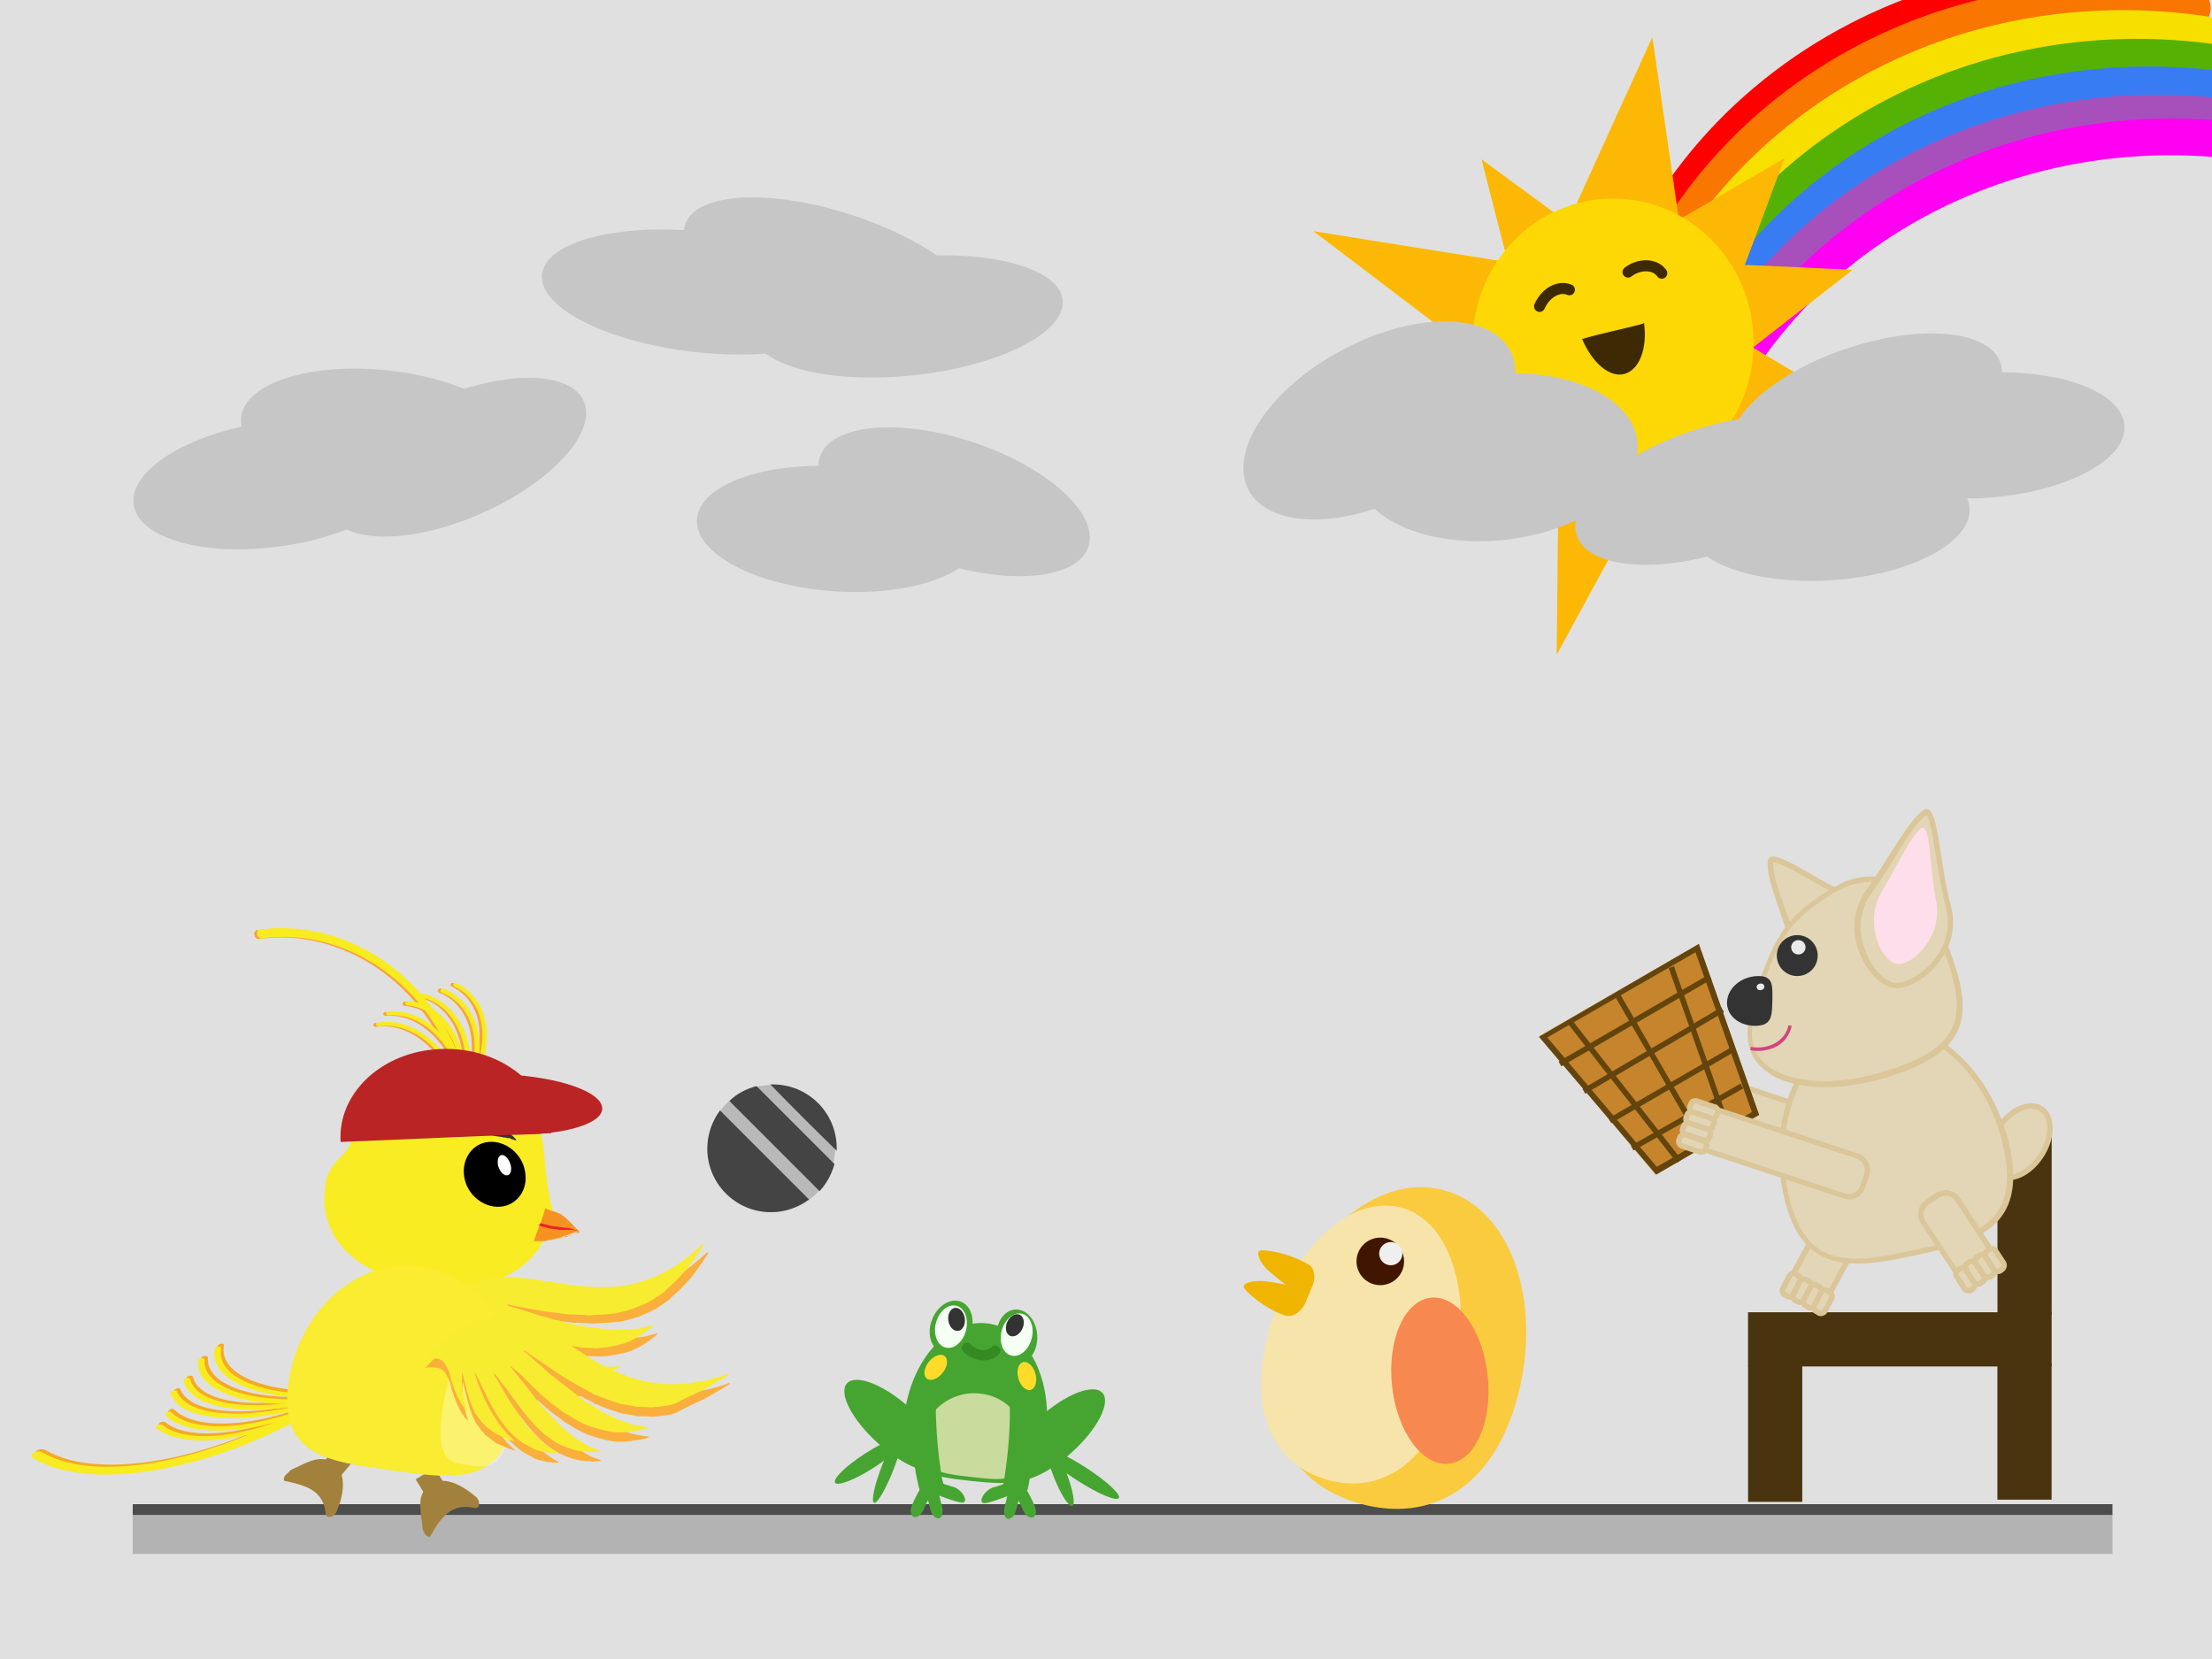 <?xml version="1.0" encoding="utf-8"?>
<!-- Generator: Adobe Illustrator 22.0.1, SVG Export Plug-In . SVG Version: 6.00 Build 0)  -->
<svg version="1.1" id="Layer_1" xmlns="http://www.w3.org/2000/svg" xmlns:xlink="http://www.w3.org/1999/xlink" x="0px" y="0px"
	 viewBox="0 0 400 300" style="enable-background:new 0 0 400 300;" xml:space="preserve">
<style type="text/css">
	.st0{fill:#E0E0E0;}
	.st1{fill:none;stroke:#4D4D4D;stroke-width:2;stroke-miterlimit:10;}
	.st2{fill:none;stroke:#B3B3B3;stroke-width:7;stroke-miterlimit:10;}
	.st3{fill:#F9A23B;}
	.st4{fill:#F8EC21;}
	.st5{fill:#F9EC23;}
	.st6{stroke:#000000;stroke-width:1.046;stroke-miterlimit:10;}
	.st7{fill:#FFFFFF;stroke:#000000;stroke-width:0.327;stroke-miterlimit:10;}
	.st8{fill:#343433;}
	.st9{fill:#F69220;}
	.st10{fill:#F8A13C;}
	.st11{fill:#EC2227;}
	.st12{fill:#F5AA23;}
	.st13{fill:#FAAF3C;}
	.st14{fill:#F7EC30;}
	.st15{fill:#A2813C;}
	.st16{fill:#F9EC31;}
	.st17{opacity:0.3;fill:#FFFFFF;enable-background:new    ;}
	.st18{fill:#BA2424;}
	.st19{fill:#49340F;}
	.st20{fill:#46A531;}
	.st21{fill:#C9DB9D;}
	.st22{fill:#F5FFF3;}
	.st23{fill:#333333;}
	.st24{fill:#358A22;}
	.st25{fill:#FEDB29;}
	.st26{fill:#C6C6C6;}
	.st27{fill:#FACB3F;}
	.st28{fill:#FFFFFF;stroke:#000000;stroke-miterlimit:10;}
	.st29{fill:#F7E4AA;}
	.st30{fill:#F78850;}
	.st31{fill:#F0B501;}
	.st32{fill:#401601;}
	.st33{fill:#EFEFEF;}
	.st34{fill:#BAB9B9;}
	.st35{fill:#444444;}
	.st36{fill:#E2D6B6;}
	.st37{fill:#DBC69A;}
	.st38{fill:#E2D6B6;stroke:#DBC69A;stroke-miterlimit:10;}
	.st39{fill:#EAEAEA;}
	.st40{fill:#D3447F;}
	.st41{fill:#C6842C;}
	.st42{fill:#63440D;}
	.st43{fill:#FFDEEB;}
	.st44{fill:#FF0000;}
	.st45{fill:#F97600;}
	.st46{fill:#F7DF00;}
	.st47{fill:#55B204;}
	.st48{fill:#387CF4;}
	.st49{fill:#A750BC;}
	.st50{fill:#FF00F3;}
	.st51{fill:#FDB805;}
	.st52{fill:#FDD805;}
	.st53{fill:none;stroke:#3D2A03;stroke-width:2;stroke-linecap:round;stroke-miterlimit:10;}
	.st54{fill:#3D2A03;}
</style>
<rect x="-4" y="-5" class="st0" width="408" height="310"/>
<g id="PathID_44" transform="matrix(1, 0, 0, 1, 127, 107.9)">
</g>
<line class="st1" x1="24" y1="273" x2="382" y2="273"/>
<line class="st2" x1="24" y1="277.5" x2="382" y2="277.5"/>
<g id="PathID_54" transform="matrix(1.788, 0, 0, 1.788, 105.95, 51.3)">
</g>
<g>
	<g>
		<g>
			<g>
				<g>
					<path class="st3" d="M83.2,197.2c-1.1-3.5-3-6.6-5.6-8.9c-2.2-2-4.8-3.2-7.3-3.4c-0.9,0-1.7,0-2.5,0.1c-0.2,0-0.3,0.2-0.3,0.4
						s0.3,0.3,0.5,0.3c5.9-0.9,12,4.1,14.4,11.4C82.7,197.1,83,197.1,83.2,197.2z"/>
					<path class="st3" d="M83.8,197.1c0.2-3.8-0.5-7.5-2.2-10.4c-1.5-2.5-3.5-4.3-5.9-5.1c-0.8-0.3-1.6-0.4-2.4-0.5
						c-0.3,0-0.5,0.2-0.5,0.4s0.2,0.4,0.4,0.4c6,0.5,10.2,7.2,9.7,15.2C83.2,197.1,83.5,197.1,83.8,197.1z"/>
					<path class="st3" d="M84.4,197.2c1.6-3.5,2.2-7.2,1.6-10.4c-0.6-2.8-1.9-5.2-4-6.7c-0.6-0.5-1.4-1-2.2-1.3
						c-0.2-0.1-0.5,0-0.6,0.2c-0.1,0.2,0,0.4,0.2,0.5c6,2.4,7.6,10.1,4.1,17.6C83.8,197.2,84.1,197.2,84.4,197.2z"/>
					<path class="st3" d="M84.1,197.2c-0.6-3.9-2.3-7.5-4.9-10.2c-2.1-2.2-4.5-3.5-7-3.9c-0.8-0.1-1.7-0.2-2.5-0.1
						c-0.3,0-0.4,0.2-0.4,0.4s0.3,0.3,0.5,0.3c6.2-0.5,12.1,5.5,13.4,13.4C83.5,197.1,83.8,197.2,84.1,197.2z"/>
					<path class="st3" d="M84.2,197.3c0.9-4.2,0.5-8.2-1-11.5c-1.3-2.6-3.1-4.5-5.4-5.5c-0.8-0.4-1.6-0.6-2.4-0.7
						c-0.2-0.1-0.5,0.1-0.5,0.3c-0.1,0.2,0.1,0.4,0.3,0.4c6.3,0.9,9.9,8.4,8.1,16.8C83.6,197.2,83.9,197.2,84.2,197.3z"/>
					<path class="st3" d="M84.4,197.3c2.3-3.6,3.4-7.5,3.1-11.1c-0.2-2.9-1.4-5.3-3.3-7c-0.6-0.5-1.3-1-2.1-1.4
						c-0.2-0.1-0.5-0.1-0.6,0.1c-0.1,0.2,0,0.4,0.2,0.5c6,2.9,6.7,11.2,1.8,18.7C83.8,197.2,84.2,197.2,84.4,197.3z"/>
				</g>
				<path class="st3" d="M83.7,197.5c-0.4,0-0.8-0.3-0.9-0.7c-3.7-17.2-19.8-29.3-36-27c-0.3,0.1-0.7-0.3-0.8-0.7
					c-0.1-0.5,0.2-0.9,0.5-0.9c8.1-1.1,16.5,1.2,23.6,6.5c7.1,5.4,12.1,13.1,14,21.9C84.2,197,84,197.4,83.7,197.5L83.7,197.5z"/>
			</g>
			<g>
				<g>
					<path class="st4" d="M83.7,197.1c-1.1-3.5-3-6.6-5.6-8.9c-2.2-2-4.8-3.2-7.3-3.4c-0.9,0-1.7,0-2.5,0.1c-0.2,0-0.3,0.2-0.3,0.4
						s0.3,0.3,0.5,0.3c5.9-0.9,12,4.1,14.4,11.4C83.2,197,83.5,197,83.7,197.1z"/>
					<path class="st4" d="M84.3,197c0.2-3.8-0.5-7.5-2.2-10.4c-1.5-2.5-3.5-4.3-5.9-5.1c-0.8-0.3-1.6-0.4-2.4-0.5
						c-0.3,0-0.5,0.2-0.5,0.4s0.2,0.4,0.4,0.4c6,0.5,10.2,7.2,9.7,15.2C83.7,197,84,197.1,84.3,197z"/>
					<path class="st4" d="M84.9,197.2c1.6-3.5,2.2-7.2,1.6-10.4c-0.6-2.8-1.9-5.2-4-6.7c-0.6-0.5-1.4-1-2.2-1.3
						c-0.2-0.1-0.5,0-0.6,0.2c-0.1,0.2,0,0.4,0.2,0.5c6,2.4,7.6,10.1,4.1,17.6C84.3,197.1,84.6,197.1,84.9,197.2z"/>
					<path class="st4" d="M84.6,197.1c-0.6-3.9-2.3-7.5-4.9-10.2c-2.1-2.2-4.5-3.5-7-3.9c-0.8-0.1-1.7-0.2-2.5-0.1
						c-0.3,0-0.4,0.2-0.4,0.4s0.3,0.3,0.5,0.3c6.2-0.5,12.1,5.5,13.4,13.4C84,197.1,84.3,197.1,84.6,197.1z"/>
					<path class="st4" d="M84.7,197.3c0.9-4.2,0.5-8.2-1-11.5c-1.3-2.6-3.1-4.5-5.4-5.5c-0.8-0.4-1.6-0.6-2.4-0.7
						c-0.2-0.1-0.5,0.1-0.5,0.3c-0.1,0.2,0.1,0.4,0.3,0.4c6.3,0.9,9.9,8.4,8.1,16.8C84.1,197.1,84.4,197.1,84.7,197.3z"/>
					<path class="st4" d="M84.9,197.3c2.3-3.6,3.4-7.5,3.1-11.1c-0.2-2.9-1.4-5.3-3.3-7c-0.6-0.5-1.3-1-2.1-1.4
						c-0.2-0.1-0.5-0.1-0.6,0.1c-0.1,0.2,0,0.4,0.2,0.5c6,2.9,6.7,11.2,1.8,18.7C84.3,197.1,84.7,197.1,84.9,197.3z"/>
				</g>
				<path class="st4" d="M84.2,197.4c-0.4,0.1-0.8-0.3-0.9-0.7c-3.7-17.2-19.8-29.3-36-27c-0.3,0.1-0.7-0.3-0.8-0.7
					c-0.1-0.5,0.2-0.9,0.5-0.9c8.1-1.1,16.5,1.2,23.6,6.5c7.1,5.4,12.1,13.1,14,21.9C84.7,196.9,84.5,197.3,84.2,197.4L84.2,197.4z"
					/>
			</g>
		</g>
		<path class="st5" d="M61.2,209.6c3.1-2.5,3-6.4,5.2-9.3c0.4-0.4,0.8-0.7,1.2-1.1c0.4-0.4,0.9-0.8,1.4-1.1c2.9-2.1,6.4-3.6,10-4
			c0.6-0.1,1.3-0.1,2-0.1c5-0.2,9.4,2.3,12.6,5.4c0.4,0.4,0.8,0.8,1.2,1.3c0.7,0.8,1.3,1.6,1.8,2.4c0.3,0.5,0.6,0.9,0.8,1.3
			c0.3,0.6,0.6,1.1,0.7,1.8c0.6,4.1,0.6,7.9,1.6,11.7c0.3,0.9,0.4,1.7,0.1,2.4c-0.1,0.6-0.3,1.1-0.5,1.7c-1.7,5-5.7,8.9-12.2,10.1
			c-8.4,1.5-19.7-0.2-25.2-6.6c-2.6-3-3.5-6.6-3.2-10.1c0.1-0.5,0.1-1,0.2-1.5c0.1-1.1,0.6-2,1.2-2.9
			C60.4,210.5,60.8,210.1,61.2,209.6z"/>
		<g>
			<path class="st6" d="M89,207c2.8,0.1,5.3,2.5,5.5,5.5c0.3,2.9-1.8,5.3-4.6,5.2s-5.3-2.5-5.5-5.5C84.2,209.3,86.2,206.9,89,207z"
				/>
			<path class="st7" d="M90.7,208.7c0.7-0.1,1.5,0.8,1.8,1.9c0.3,1.1-0.1,2.1-0.8,2.1c-0.7,0.1-1.5-0.8-1.8-1.9
				C89.7,209.7,90,208.8,90.7,208.7z"/>
		</g>
		<g>
			<path class="st8" d="M93.2,206.2c0,0-0.1,0-0.3-0.1c-0.1,0-0.3-0.1-0.4-0.1c0,0-0.1-0.1-0.2-0.1c-0.1-0.1-0.2-0.1-0.3-0.1
				c-0.2,0-0.4,0-0.6-0.1c-0.1,0-0.1,0-0.2,0s-0.1,0-0.2,0c-0.1-0.1-0.2-0.1-0.3-0.1c-0.2,0-0.5-0.1-0.7-0.1s-0.5-0.1-0.7-0.1
				c-0.2-0.1-0.5-0.1-0.7-0.1s-0.5,0-0.7,0c-0.3,0-0.5,0-0.7,0s-0.4,0-0.6,0c-0.4,0-0.7,0-0.9,0c-0.2,0-0.3,0-0.3,0v-0.1
				c0,0,0-0.1,0.1-0.1c0-0.1,0.1-0.1,0.2-0.2c0.1,0,0.3-0.1,0.4-0.2c0,0,0.1-0.1,0.2-0.1c0.1,0,0.2-0.1,0.3-0.1
				c0.2-0.1,0.4-0.1,0.6-0.2c0.2,0,0.5-0.1,0.7-0.1c0.1,0,0.3,0,0.4,0s0.3,0,0.4,0c0.2,0,0.5,0,0.8,0s0.5,0,0.8,0.1h0.2
				c0.1,0.1,0.1,0.1,0.2,0.1s0.3,0.1,0.4,0.1c0.2,0,0.3,0,0.4,0.1c0.1,0,0.1,0.1,0.2,0.1s0.1,0.1,0.2,0.1c0.2,0.1,0.4,0.3,0.6,0.4
				c0,0.1,0.1,0.1,0.2,0.2c0.1,0.1,0.1,0.1,0.2,0.2c0.1,0.1,0.2,0.2,0.3,0.3s0.1,0.2,0.2,0.3l0,0L93.2,206.2z"/>
		</g>
		<g>
			<g>
				<g>
					<path class="st9" d="M96.6,224.3c2.5,0.4,4.8-0.6,6.9-1.3c0.4-0.2,0.9-0.3,1.3-0.4c-2.2-0.8-4.7-0.8-7.1-1.3
						C97.3,222.3,96.9,223.3,96.6,224.3z"/>
					<g>
						<g>
							<g>
								<g>
									<path class="st10" d="M98.2,221.4C98.4,221.4,98.1,221.4,98.2,221.4C98,221.3,98.2,221.4,98.2,221.4z"/>
									<path class="st10" d="M98.2,221.4L98.2,221.4L98.2,221.4L98.2,221.4z"/>
									<path class="st10" d="M99.6,224.1C99.5,224.2,99.5,224.2,99.6,224.1C99.4,224.2,99.5,224.2,99.6,224.1z"/>
									<path class="st10" d="M104.5,222.6L104.5,222.6L104.5,222.6z"/>
									<path class="st10" d="M99.5,224.2L99.5,224.2L99.5,224.2z"/>
									<path class="st10" d="M96.4,224.4L96.4,224.4c0.2,0.1,0.4,0.1,0.6,0.1h0.2l0,0c0.1,0,0.2,0,0.3,0c0.5,0,1,0,1.4-0.1l0,0
										c0.3-0.1,0.6-0.1,0.9-0.2l0,0c0.2,0,0,0,0.1,0c0,0,0.2-0.1,0.3-0.1h-0.1c0.1,0,0,0,0.1,0s0.3-0.1,0.5-0.1l0.2-0.1h0.1h0.1
										H101l0,0l0,0l0,0c-0.1,0,0,0,0,0c0.1-0.1,0.2-0.1,0.2-0.1c0.1,0,0.1,0,0.1,0c0.1,0,0.1,0,0.1,0l0,0l0,0
										c0-0.1,0.2-0.1,0.3-0.1c-0.1,0,0,0,0,0s-0.1,0.1-0.2,0.1l0,0c0.1,0,0.2,0,0.3-0.1l0,0h0.1c0,0,0.1-0.1,0.2-0.1s0.1,0,0.2,0
										h-0.1c0.1-0.1,0.1-0.1,0.2-0.1l0,0c0.1,0,0.1,0,0.2,0l0,0c0.1,0,0.3-0.1,0.3-0.1s0.2-0.1,0.3-0.1l0,0
										c0.2-0.1,0.3-0.1,0.5-0.2l0,0c0.1,0,0.2,0,0.3,0h-0.1c0.2,0,0.2-0.1,0.4-0.1l0,0c0.1,0,0.1,0,0.2,0
										c0.1-0.1,0.1-0.1,0.2-0.1s0.1,0,0.2,0h0.1l0,0l0,0l0,0c-0.2-0.1-0.3-0.1-0.5-0.2c-0.1-0.1-0.2-0.1-0.3-0.1l0,0
										c-0.1-0.1-0.2-0.1-0.3-0.1l0,0c0,0-0.1-0.1-0.2-0.1s-0.2,0-0.1,0c-0.3-0.1-0.8-0.2-1-0.2c-0.3-0.1-0.6-0.2-0.9-0.2l0,0
										c-0.1,0-0.3,0-0.3,0c-0.2,0-0.4-0.1-0.7-0.1h0.1h-0.2l0,0c-0.1,0-0.1,0-0.2,0l0,0c-0.2,0-0.6-0.1-0.9-0.1l0,0
										c-0.1,0-0.5-0.1-0.6-0.1H99c-0.2-0.1-0.2,0-0.4-0.1h0.1c-0.1,0-0.2,0-0.2,0c-0.1,0,0,0-0.2,0c0,0,0.2,0,0.1,0h-0.2
										c0,0,0,0-0.1,0c0,0-0.2,0-0.1,0c-0.1-0.1-0.2-0.1-0.3-0.1v0.1c0.3,0.1,0.5,0.1,0.6,0.1c0.2,0,0.4,0,0.7,0.1
										c0.1,0-0.1,0,0,0l0.3,0.1l0,0c0.3,0,0.8,0,1.1,0.1l0,0c0,0,0,0,0.1,0s0,0,0,0c0.3,0.1,0.4,0.1,0.6,0.1c-0.1,0,0.1,0,0.1,0
										c0.1,0,0,0,0.1,0c0.2,0.1,0.3,0.1,0.5,0.1c0.1,0,0.2,0,0.2,0c0.2,0,0.3,0,0.6,0.1l0,0c0.1,0.1,0.2,0.1,0.3,0.1l0,0h0.1
										c-0.1,0-0.1,0,0,0s-0.1,0,0,0l0,0c0.1,0,0.1,0,0,0c0.3,0.1,0.6,0.1,0.8,0.2l0,0c0.1,0,0.3,0.1,0.4,0.1l0,0
										c0.2,0.1,0,0,0.2,0.1h-0.1c0,0,0.1,0.1,0.2,0.1s0.1,0,0.1,0l0,0l0,0h0.1l0,0l0,0l0,0l0,0l0,0l0,0c-0.1,0-0.1,0-0.1,0l0,0
										c-0.1,0-0.1,0-0.2,0c-0.2,0-0.2,0-0.3,0.1c-0.1,0-0.2,0.1-0.3,0.1c-0.2,0.1-0.5,0.2-0.7,0.3l0,0c-0.1,0.1-0.2,0.1-0.3,0.1
										l0,0c-0.2,0.1-0.4,0.2-0.6,0.2l0,0c-0.1,0,0,0-0.1,0l0,0H102c-0.1,0-0.4,0.1-0.6,0.2c-0.1,0,0,0,0,0
										c-0.1,0-0.3,0.1-0.5,0.1l0,0c-0.1,0-0.1,0-0.2,0h0.1c-0.2,0.1-0.1,0.1-0.3,0.1h0.1c-0.1,0-0.1,0-0.2,0
										c-0.2,0,0,0.1-0.3,0.1c-0.1,0-0.1,0-0.1,0c-0.2,0.1-0.2,0.1-0.4,0.1c-0.1,0,0.1-0.1,0,0h0.1c-0.1,0,0.1,0,0.1,0
										s-0.2,0-0.3,0h0.1h-0.1c0.1,0,0.1,0,0.1,0s0,0-0.1,0l0,0l0,0c-0.1,0-0.3,0-0.4,0l0,0c-0.1,0-0.2,0-0.3,0c0,0,0.1,0-0.1,0
										c0,0,0,0-0.1,0c0,0,0.2,0,0.1,0s0,0-0.1,0s-0.2,0-0.2,0s0,0-0.1,0h-0.2c0,0,0.2,0,0.1,0c-0.1,0-0.3,0-0.3,0
										c-0.1,0-0.1,0-0.2,0l0,0c-0.2,0-0.4,0-0.5,0c0.1,0,0,0-0.1,0s-0.2,0-0.1,0c-0.1,0-0.2,0-0.2,0c0.1,0-0.1,0-0.2,0
										c0-0.1,0-0.1-0.1,0c0.1-0.1,0.1,0,0,0C96.6,224.3,96.7,224.3,96.4,224.4z"/>
									<path class="st10" d="M101.4,223.7C101.3,223.7,101.4,223.7,101.4,223.7L101.4,223.7C101.4,223.7,101.3,223.7,101.4,223.7z
										"/>
									<path class="st10" d="M101.6,223.6C101.5,223.7,101.5,223.7,101.6,223.6C101.5,223.6,101.6,223.6,101.6,223.6
										S101.5,223.7,101.6,223.6z"/>
									<path class="st10" d="M101.3,223.9L101.3,223.9L101.3,223.9L101.3,223.9L101.3,223.9z"/>
									<path class="st10" d="M101.2,223.9L101.2,223.9L101.2,223.9L101.2,223.9L101.2,223.9z"/>
									<path class="st10" d="M104.4,222.7L104.4,222.7L104.4,222.7z"/>
									<path class="st10" d="M93.5,223C93.4,223,93.5,223,93.5,223l-0.1-0.1C93.6,223.1,93.4,222.9,93.5,223z"/>
									<polygon class="st10" points="104.5,222.5 104.3,222.4 104.4,222.5 									"/>
								</g>
							</g>
						</g>
					</g>
				</g>
				<g>
					<path class="st9" d="M97.6,221.6c0.1,0,0.1,0,0.2,0c2.3,0.4,4.8,0.4,7,1.1c-1.2-1.1-2.1-2.3-3.5-3.2c-0.9-0.4-1.9-0.6-2.7-1
						C98.3,219.5,98,220.5,97.6,221.6z"/>
					<g>
						<g>
							<g>
								<g>
									<path class="st10" d="M102.2,220.1L102.2,220.1L102.2,220.1z"/>
									<path class="st10" d="M104.1,221.9L104.1,221.9L104.1,221.9z"/>
									<path class="st10" d="M104.5,222.2L104.5,222.2L104.5,222.2z"/>
									<path class="st10" d="M102.2,220.1L102.2,220.1C102.2,220.1,102.3,220.1,102.2,220.1z"/>
									<path class="st10" d="M101.1,219.3L101.1,219.3L101.1,219.3L101.1,219.3z"/>
									<path class="st10" d="M100,219L100,219L100,219L100,219z"/>
									<path class="st10" d="M101.8,219.7L101.8,219.7L101.8,219.7z"/>
									<path class="st10" d="M104.7,222.7L104.7,222.7C104.7,222.7,104.8,222.7,104.7,222.7z"/>
									<path class="st10" d="M102.2,222.2L102.2,222.2L102.2,222.2z"/>
									<path class="st10" d="M104,222.5L104,222.5L104,222.5z"/>
									<path class="st10" d="M101.3,222L101.3,222L101.3,222C101.3,222,101.2,222,101.3,222z"/>
									<polygon class="st10" points="100.4,221.9 100.4,221.9 100.3,221.9 									"/>
									<path class="st10" d="M101,221.9h0.2C101.2,221.9,101.1,221.9,101,221.9z"/>
									<path class="st10" d="M100.6,221.8C100.5,221.8,100.5,221.8,100.6,221.8C100.6,221.9,100.6,221.9,100.6,221.8L100.6,221.8z
										"/>
									<path class="st10" d="M97.6,221.6L97.6,221.6c0.2,0,0.2,0-0.3-0.2l0,0c0.1,0,0.2,0,0.3,0h-0.1h0.2c0.1,0,0,0,0.1,0
										s0.1,0,0,0c0.2,0,0.4,0.1,0.5,0.1l0,0c0.1,0.1,0.3,0.1,0.4,0.1l0,0c0.2,0,0.4,0,0.4,0c0.1,0-0.1,0,0,0
										c0.2,0.1,0.1,0.1,0.3,0.1l0,0c0.1,0.1,0.3,0.1,0.4,0.1c0.1-0.1,0.5,0,0.7,0h0.1l0,0c0.1,0,0.1,0,0.1,0h0.2c0,0,0,0,0.1,0
										c-0.1,0,0,0-0.1,0c0.2,0,0.2,0.1,0.4,0.1h0.1h0.2c0.1,0,0.1,0,0.1,0h0.2h-0.1c0.3,0,0.4,0.1,0.6,0.1l0,0
										c0.1,0,0.2,0.1,0.3,0.1c-0.1,0-0.1,0,0,0c0,0-0.1,0-0.2,0l0.2,0.1l-0.3-0.1c0.2,0,0.1,0,0.1,0c0.1,0.1,0.1,0.1,0.3,0.1
										c0.1,0,0,0,0.1,0c0.2,0.1,0.3,0.1,0.4,0.1s0,0,0,0c0.1,0.1,0.2,0.1,0.2,0.1h-0.1c0.1,0.1,0.1,0.1,0.2,0.1c0,0,0.1,0,0,0
										c0.1,0,0.1,0,0.1,0c0.1,0.1,0.2,0.1,0.2,0.1c0.1,0,0.1,0.1,0.3,0.1l0,0c0.1,0.1,0.1,0.1,0.2,0.1c-0.3-0.1,0,0-0.3-0.1
										c0,0,0.2,0.1,0.3,0.1c0.2,0.1,0.1,0.1,0.2,0.1l0,0c0-0.1-0.1-0.1-0.1-0.1l0.1,0.1l-0.1-0.1l0.1,0.1
										c-0.1-0.1-0.3-0.3-0.4-0.4l0,0l0,0h-0.1c-0.1-0.1,0,0-0.1-0.1c-0.1-0.1,0.1-0.1-0.1-0.2l0,0c-0.1-0.1-0.1-0.1-0.2-0.2
										c0,0,0,0.1,0,0l-0.1-0.1l0,0c0-0.1,0,0,0,0l0,0c0,0.1,0,0.1-0.1,0s0-0.1,0-0.1c-0.2-0.1-0.1-0.1-0.2-0.2
										c0-0.1-0.1-0.1-0.2-0.2c0-0.1,0.1,0,0.1,0c-0.2-0.1-0.2-0.2-0.4-0.4l0,0l-0.1-0.1l0.1,0.1l-0.1-0.1
										c-0.1-0.1-0.1-0.1-0.2-0.2c0.1,0.1,0.1,0,0.1,0.1c-0.1,0-0.1,0-0.2-0.1c0,0.1-0.1,0-0.1,0s-0.1-0.1-0.2-0.2l0,0
										c-0.2-0.1-0.4-0.3-0.5-0.4l0,0l0,0c0.1,0.1-0.1-0.1-0.1-0.1c-0.1,0-0.1,0-0.1,0l-0.1-0.1c0-0.1,0,0-0.1-0.1l0,0
										c-0.1,0-0.1-0.1-0.2-0.1c0.1,0,0.1,0,0.1,0l0,0c-0.1-0.1,0-0.1-0.1-0.1l0,0c-0.1,0-0.1,0-0.1,0l0,0c-0.2-0.1,0,0,0,0
										c-0.1,0-0.1-0.1-0.2-0.1s-0.1-0.1-0.2-0.1l0,0c-0.1-0.1-0.1-0.1-0.1-0.1h-0.1c0.1,0,0.1,0,0.1,0c-0.1,0-0.3-0.1-0.3-0.1
										l0,0c-0.1,0-0.4-0.1-0.4-0.1c-0.2,0-0.4-0.1-0.4-0.1c-0.1,0-0.2-0.1-0.3-0.1s0,0,0,0c-0.2,0-0.3-0.1-0.3-0.1
										c-0.1,0,0,0,0,0c-0.1,0-0.3-0.1-0.4-0.1c0,0,0.1,0,0,0h-0.1l0,0h-0.1c-0.2-0.1,0,0-0.2-0.1l0,0l0,0l0,0H98
										c0.2,0.1,0.4,0.1,0.6,0.2c0,0-0.1,0,0,0h0.1c0.2,0.1,0.2,0.1,0.3,0.1h0.1c0,0,0.2,0.1,0,0c0.1,0.1,0.3,0.1,0.4,0.2l0,0h0.2
										l0,0c0.1,0,0.1,0,0.2,0c-0.1-0.1-0.2-0.1-0.2-0.1c0.1,0,0.2,0.1,0.3,0.1h-0.1c0.1,0,0.1,0.1,0.2,0.1l0,0
										c0.2,0.1,0.1,0.1,0.2,0.1l0,0c0.1,0,0.2,0.1,0.1,0c0.1,0,0.2,0.1,0.2,0.1c-0.1,0-0.1,0-0.1,0l0.2,0.1c0.1,0,0,0,0,0h0.1
										c0,0.1,0.1,0.1,0.1,0.1c0.1,0,0.1,0.1,0.2,0.1c0.1,0.1,0.3,0.2,0.4,0.3c-0.1-0.1,0,0,0,0c0.1,0.1,0.2,0.1,0.3,0.2l0,0
										c0.2,0.1,0.3,0.2,0.4,0.3l0,0c0.1,0.1,0.2,0.2,0.2,0.2l0,0c0.1,0.2,0.3,0.4,0.4,0.5c0.1,0-0.1-0.1,0-0.1
										c0.1,0.1,0.2,0.2,0.3,0.3l0,0c0.2,0.1,0,0,0.1,0.1c0.1,0,0.1,0,0.1,0l0,0l0,0c0.1,0,0.2,0.2,0.2,0.2l0,0
										c0.1,0,0.1,0.1,0.1,0.1l0.1,0.1c0.1,0.1,0,0,0.1,0.1l-0.1-0.1l0.1,0.1v-0.1c0.1,0.1,0.1,0.1,0.2,0.2l0,0l0.1,0.1h0.1
										c0.1,0.1,0.1,0.1,0.2,0.2s0.1,0.1,0.1,0.1l0,0l0,0h-0.1c0.1,0,0.1,0,0.1,0c-0.1-0.1-0.1-0.1-0.2-0.1l0,0l0,0
										c0.1,0.1-0.2-0.1-0.1,0c0,0-0.3-0.1-0.2-0.1l0,0c0,0,0,0-0.1,0c0.1,0,0.1,0,0.1,0c-0.2-0.1-0.5-0.1-0.8-0.2
										c0.1,0,0.2,0,0.1,0c-0.2-0.1-0.4-0.1-0.7-0.2l0.3,0.1c-0.3-0.1-0.7-0.1-1-0.2c-0.1,0.1-0.3,0-0.5,0c0,0-0.1,0-0.2,0
										c0.1,0,0,0,0,0c-0.1,0-0.4,0-0.4,0s-0.2,0-0.3,0s-0.2,0-0.4,0c0.1,0-0.1,0-0.2,0l0,0c-0.1,0-0.2,0-0.3,0c0,0,0.1,0,0,0
										c0,0-0.2,0-0.3,0c0.1,0,0.1,0,0.1,0c-0.4-0.1-0.9-0.1-1.3-0.2h0.1c-0.3,0-0.2-0.1-0.4-0.1
										C97.8,221.5,97.7,221.5,97.6,221.6C97.6,221.5,97.6,221.5,97.6,221.6L97.6,221.6z"/>
									<path class="st10" d="M102.2,220.1L102.2,220.1L102.2,220.1L102.2,220.1z"/>
									<path class="st10" d="M100.9,219.3L100.9,219.3L100.9,219.3z"/>
									<path class="st10" d="M100.3,219.1L100.3,219.1C100.2,219.1,100.2,219.1,100.3,219.1z"/>
									<path class="st10" d="M99.7,219L99.7,219L99.7,219L99.7,219z"/>
									<path class="st10" d="M104,222.4L104,222.4L104,222.4z"/>
									<path class="st10" d="M103.9,221.8L103.9,221.8L103.9,221.8z"/>
									<path class="st10" d="M101.2,221.9L101.2,221.9L101.2,221.9z"/>
									<path class="st10" d="M104,221.9C103.9,221.8,103.9,221.9,104,221.9C104,221.9,103.9,221.8,104,221.9z"/>
									<path class="st10" d="M99.1,218.7C99.2,218.7,99.1,218.7,99.1,218.7l0.2,0.1C99.1,218.7,99.3,218.8,99.1,218.7z"/>
									<path class="st10" d="M99.8,218.9C99.8,218.9,99.7,218.9,99.8,218.9C99.9,218.9,99.9,218.9,99.8,218.9z"/>
									<path class="st10" d="M103,220.7L103,220.7C103,220.7,103,220.8,103,220.7z"/>
									<polygon class="st10" points="103.2,221.1 103.2,221.1 103.3,221.2 									"/>
									<polygon class="st10" points="103.7,221.5 103.7,221.4 103.7,221.4 									"/>
									<path class="st10" d="M100.5,222L100.5,222C100.6,222,100.6,222,100.5,222z"/>
								</g>
							</g>
						</g>
					</g>
				</g>
			</g>
			<g>
				<path class="st11" d="M97.4,221.6l0.6,0.2c0.3,0.1,0.6,0.1,0.9,0.2c0.3,0.1,0.6,0.2,0.9,0.2s0.6,0.1,0.9,0.1
					c0.3,0.1,0.6,0.1,0.9,0.1s0.5,0,0.8,0s0.5,0,0.8,0s0.5,0.1,0.8,0.1c0.1,0.1,0.3,0.1,0.4,0.1l0.4,0.1l-0.4-0.1
					c-0.1-0.1-0.3-0.2-0.4-0.2c-0.3-0.1-0.6-0.2-0.9-0.3l0,0H103c-0.3-0.1-0.5-0.1-0.8-0.1s-0.5-0.1-0.8-0.1s-0.5-0.1-0.8-0.1
					s-0.5-0.1-0.8-0.1c-0.3-0.1-0.5-0.1-0.8-0.2l-0.8-0.2l-0.5-0.1C97.7,221.3,97.6,221.5,97.4,221.6z"/>
			</g>
		</g>
	</g>
	<g>
		<g>
			<g>
				<path class="st12" d="M59.8,252.2c-5.7,0.3-10.7-0.3-14.5-1.7c-3.3-1.2-5.3-3-5.9-5c-0.2-0.7-0.2-1.4-0.1-2.1
					c0.1-0.2,0.4-0.4,0.7-0.4c0.3-0.1,0.5,0.1,0.5,0.3c-1,5.2,7.4,8.7,19.1,8.2C59.7,251.8,59.8,252,59.8,252.2z"/>
				<path class="st12" d="M59.9,252.8c-6.1,1.4-12,2-16.7,1.6c-4.1-0.4-7-1.5-8.5-3.2c-0.5-0.6-0.8-1.2-1-1.9
					c-0.1-0.2,0.2-0.4,0.5-0.5c0.3-0.1,0.7,0,0.7,0.2c1.2,4.9,12,6.1,24.8,3C59.8,252.2,59.8,252.4,59.9,252.8z"/>
				<path class="st12" d="M60.1,253.1c-8.9,5.6-19,9.8-28.6,11.8c-8,1.7-15,1.8-20.3,0.3c-1.7-0.5-3.3-1.1-4.6-1.9
					c-0.4-0.3-0.4-0.7,0.1-1c0.4-0.3,1.1-0.3,1.5-0.1c10.2,6.1,33,1.3,51.5-10.6C59.8,252.1,59.9,252.6,60.1,253.1z"/>
				<path class="st12" d="M60,253.2c-5.5,2.5-11.2,4.2-16.4,4.8c-4.6,0.5-8.4,0.1-11-1.1c-0.8-0.3-1.5-0.8-2.1-1.4
					c-0.2-0.2-0.1-0.4,0.2-0.6s0.6-0.2,0.8,0c4.3,4.2,16.6,3,28.3-2.5C59.9,252.7,60,253,60,253.2z"/>
				<path class="st12" d="M59.9,253c-6.3,0.8-12.2,0.6-16.6-0.7c-3.5-1.1-5.8-2.6-6.6-4.6c-0.2-0.6-0.3-1.3-0.3-2
					c0-0.3,0.3-0.5,0.6-0.5c0.4,0,0.6,0.1,0.6,0.3c-0.4,5.3,9.5,8.3,22.2,6.7C59.8,252.4,59.9,252.7,59.9,253z"/>
				<path class="st12" d="M60,253c-6.6,2.1-13,3.2-18.3,3c-4.2-0.1-7.4-1-9.1-2.6c-0.5-0.6-0.9-1.1-1.2-1.8c0-0.1,0.2-0.4,0.5-0.5
					c0.3-0.1,0.6-0.1,0.7,0.1c1.9,4.9,14,5.4,27.2,1.1C59.9,252.5,59.9,252.8,60,253z"/>
				<path class="st12" d="M60,253.2c-5.7,3.1-11.8,5.4-17.5,6.3c-4.6,0.8-8.5,0.6-11.3-0.4c-0.9-0.3-1.7-0.8-2.4-1.3
					c-0.2-0.2-0.1-0.4,0.2-0.6c0.3-0.1,0.7-0.2,0.9,0c5,4,18.3,1.8,29.9-4.8C59.9,252.7,60,253,60,253.2z"/>
			</g>
			<g>
				<path class="st4" d="M59.3,252.7c-5.7,0.3-10.7-0.3-14.5-1.7c-3.3-1.2-5.3-3-5.9-5c-0.2-0.7-0.2-1.4-0.1-2.1
					c0.1-0.2,0.4-0.4,0.7-0.4c0.3-0.1,0.5,0.1,0.5,0.3c-1,5.2,7.4,8.7,19.1,8.2C59.1,252.2,59.2,252.5,59.3,252.7z"/>
				<path class="st4" d="M59.4,253.2c-6.1,1.4-12,2-16.7,1.6c-4.1-0.4-7-1.5-8.5-3.2c-0.5-0.6-0.8-1.2-1-1.9
					c-0.1-0.2,0.2-0.4,0.5-0.5c0.3-0.1,0.7,0,0.7,0.2c1.2,4.9,12,6.1,24.8,3C59.2,252.6,59.3,252.9,59.4,253.2z"/>
				<path class="st4" d="M59.5,253.5c-8.9,5.6-19,9.8-28.6,11.8c-8,1.7-15,1.8-20.3,0.3c-1.7-0.5-3.3-1.1-4.6-1.9
					c-0.4-0.3-0.4-0.7,0.1-1c0.4-0.3,1.1-0.3,1.5-0.1c10.2,6.1,33,1.3,51.5-10.6C59.2,252.6,59.3,253.1,59.5,253.5z"/>
				<path class="st4" d="M59.5,253.7c-5.5,2.5-11.2,4.2-16.4,4.8c-4.6,0.5-8.4,0.1-11-1.1c-0.8-0.3-1.5-0.8-2.1-1.4
					c-0.2-0.2-0.1-0.4,0.2-0.6s0.6-0.2,0.8,0c4.3,4.2,16.6,3,28.3-2.5C59.3,253.1,59.4,253.4,59.5,253.7z"/>
				<path class="st4" d="M59.3,253.4c-6.3,0.8-12.2,0.6-16.6-0.7c-3.5-1.1-5.8-2.6-6.6-4.6c-0.2-0.6-0.3-1.3-0.3-2
					c0-0.3,0.3-0.5,0.6-0.5c0.4,0,0.6,0.1,0.6,0.3c-0.4,5.3,9.5,8.3,22.2,6.7C59.3,252.9,59.3,253.1,59.3,253.4z"/>
				<path class="st4" d="M59.4,253.4c-6.6,2.1-13,3.2-18.3,3c-4.2-0.1-7.4-1-9.1-2.6c-0.5-0.6-0.9-1.1-1.2-1.8
					c0-0.1,0.2-0.4,0.5-0.5c0.3-0.1,0.6-0.1,0.7,0.1c1.9,4.9,14,5.4,27.2,1.1C59.3,253,59.3,253.2,59.4,253.4z"/>
				<path class="st4" d="M59.5,253.7c-5.7,3.1-11.8,5.4-17.5,6.3c-4.6,0.8-8.5,0.6-11.3-0.4c-0.9-0.3-1.7-0.8-2.4-1.3
					c-0.2-0.2-0.1-0.4,0.2-0.6c0.3-0.1,0.7-0.2,0.9,0c5,4,18.3,1.8,29.9-4.8C59.3,253.2,59.4,253.4,59.5,253.7z"/>
			</g>
		</g>
		<g>
			<path class="st13" d="M121.3,234.7c-0.2,0.3-0.5,0.5-0.8,0.7c-0.6,0.4-1.2,0.8-1.8,1.2c-0.4,0.2-0.7,0.4-1.1,0.6
				c-0.8,0.3-1.6,0.7-2.4,1c-0.2,0-0.3,0.1-0.4,0.1c-0.9,0.3-1.8,0.5-2.7,0.7c-1.4,0.1-2.8,0.3-4.3,0.3c-0.1,0-0.3,0.1-0.4,0.1
				c-0.9-0.2-1.9-0.1-2.8-0.2c0,0-0.1,0-0.2,0s-0.1,0-0.2,0c-0.7,0-1.3-0.1-2-0.2c-0.9-0.1-1.7-0.2-2.5-0.3
				c-0.8-0.1-1.6-0.3-2.4-0.4c-1.5-0.3-3.1-0.6-4.7-0.9c0,0.1,0,0.1,0,0.2c1.5,0.5,3.1,0.9,4.6,1.4c0.8,0.3,1.6,0.6,2.4,0.7
				c0.8,0.3,1.6,0.5,2.4,0.6c0.8,0.3,1.6,0.5,2.4,0.6c1.3,0.4,2.7,0.5,4,0.7c0.3,0,0.6,0.1,0.9,0.1c0.8,0.1,1.7,0.2,2.5,0.2
				c0.8,0.1,1.7,0.1,2.5,0c1.5,0,3-0.3,4.5-0.8l0.1,0.1c-0.1,0.1-0.2,0.2-0.3,0.3c-1.4,1.2-3,2.2-4.8,2.9c-1.7,0.5-3.4,0.8-5.2,0.9
				c-0.8,0-1.7-0.1-2.5-0.1c-0.8-0.1-1.6-0.3-2.4-0.4s-1.6-0.3-2.4-0.5s-1.6-0.5-2.4-0.7c-0.7-0.3-1.5-0.5-2.3-0.8
				c-1.7-0.6-3.3-1.3-5.1-1.6c1.6,0.8,3.3,1.7,4.9,2.5c1.5,0.8,3,1.5,4.6,2.2c0.7,0.4,1.5,0.7,2.3,1c0.7,0.3,1.5,0.6,2.3,0.8
				c0.8,0.2,1.6,0.5,2.4,0.6c0.2,0.1,0.4,0.1,0.7,0.1c0.1,0,0.1,0,0.2,0c0.5,0.2,1,0.2,1.5,0.2c0.8,0.2,1.7-0.1,2.5,0v0.1
				c-0.4,0.2-0.9,0.5-1.3,0.7c-0.4,0.2-0.9,0.4-1.4,0.6c-1.6,0.5-3.3,0.6-5.1,0.5c-0.8-0.2-1.6-0.3-2.4-0.5c-3.7-1.1-6.9-3-10.1-4.9
				c-0.8-0.5-1.5-0.9-2.3-1.3c-0.2-0.2-0.3-0.3-0.7-0.2c0.8,0.6,1.5,1.1,2.2,1.6c2.9,2,5.8,4,9.2,5.4c0.5,0.2,0.9,0.4,1.4,0.5
				c0.8,0.4,1.6,0.5,2.4,0.6c0.4,0.1,0.9,0,1.4,0.2c-0.4,0.2-0.8,0.3-1.2,0.5c-0.1,0-0.3,0.1-0.4,0.1c-0.8,0.3-1.7,0.4-2.6,0.5
				c-0.8-0.1-1.7-0.1-2.5-0.2c-3.5-0.7-6.3-2.6-9-4.8c-1.2-1-2.3-1.9-3.5-2.9c-0.2-0.1-0.3-0.3-0.5-0.3c-0.1,0.1,0,0.1,0,0.2
				c2.7,3.1,5.9,5.7,9.8,7.5c0.4,0.1,0.9,0.3,1.3,0.4c0.1,0.1,0.3,0.1,0.2,0.3c-0.1,0-0.2,0-0.3,0h-0.1c-0.2,0-0.4,0-0.6,0.1
				c-0.8,0-1.7,0-2.5,0c-0.8-0.1-1.6-0.3-2.4-0.5c-0.8-0.4-1.6-0.8-2.3-1.2c-0.1-0.1-0.2-0.1-0.3-0.2c-2.1-1.6-3.6-3.7-5.2-5.8
				c0.7,2.1,1.8,4,3.4,5.7c0.1,0.2,0.2,0.3,0.3,0.4c-0.3,0-0.5-0.1-0.7-0.2c-1.7-0.9-3.1-2.2-4.3-3.6c-0.6-0.8-1.2-1.6-2.1-2.1
				c-0.8-0.6-1.6-0.6-2.5-0.3c-0.5,0.1-0.9,0.4-1.5,0.7c0.3-0.7,0.5-1.2,0.7-1.8c0.3-0.7,0.7-1.4,1-2.1c0.7-1.5,1.6-2.9,2.5-4.2
				c0.6-0.7,1.2-1.3,1.8-2c0.1,0,0.2-0.1,0.2-0.2c0.7-0.6,1.5-1.1,2.2-1.7c0.3-0.1,0.5-0.3,0.8-0.4c1.6-0.7,3.3-1.2,5.1-1.3
				c0.8,0,1.7,0,2.5,0c0.2,0,0.3,0,0.4,0s0.1,0,0.2,0c0.6,0.1,1.3,0.1,1.9,0.2c0.8,0.1,1.6,0.2,2.4,0.3c0.4,0.1,0.8,0.2,1.2,0.2
				c0.1,0,0.1,0,0.2,0c2.8,0.5,5.6,0.9,8.4,1c0.8,0.1,1.7,0.1,2.5,0c0.8,0,1.7,0,2.5-0.2c0.7,0,1.5-0.2,2.2-0.4
				c0.2,0,0.3-0.1,0.4-0.1c0.4-0.1,0.9-0.2,1.4-0.4c4-1.3,7.3-3.5,10.3-6.3c0.2-0.1,0.3-0.4,0.6-0.3c-0.1,0.1-0.1,0.3-0.2,0.4
				c-0.9,1.4-1.9,2.8-2.9,4.1C123.8,232.4,122.5,233.7,121.3,234.7z"/>
			<path class="st14" d="M120.5,233.2c-0.2,0.3-0.5,0.5-0.8,0.7c-0.6,0.4-1.2,0.8-1.8,1.2c-0.4,0.2-0.7,0.4-1.1,0.6
				c-0.8,0.3-1.6,0.7-2.4,1c-0.2,0-0.3,0.1-0.4,0.1c-0.9,0.3-1.8,0.5-2.7,0.7c-1.4,0.1-2.8,0.3-4.3,0.3c-0.1,0-0.3,0.1-0.4,0.1
				c-0.9-0.2-1.9-0.1-2.8-0.2c0,0-0.1,0-0.2,0s-0.1,0-0.2,0c-0.7,0-1.3-0.1-2-0.2c-0.9-0.1-1.7-0.2-2.5-0.3
				c-0.8-0.1-1.6-0.3-2.4-0.4c-1.5-0.3-3.1-0.6-4.7-0.9c0,0.1,0,0.1,0,0.2c1.5,0.5,3.1,0.9,4.6,1.4c0.8,0.3,1.6,0.6,2.4,0.7
				c0.8,0.3,1.6,0.5,2.4,0.6c0.8,0.3,1.6,0.5,2.4,0.6c1.3,0.4,2.7,0.5,4,0.7c0.3,0,0.6,0.1,0.9,0.1c0.8,0.1,1.7,0.2,2.5,0.2
				c0.8,0.1,1.7,0.1,2.5,0c1.5,0,3-0.3,4.5-0.8l0.1,0.1c-0.1,0.1-0.2,0.2-0.3,0.3c-1.4,1.2-3,2.2-4.8,2.9c-1.7,0.5-3.4,0.8-5.2,0.9
				c-0.8,0-1.7-0.1-2.5-0.1c-0.8-0.1-1.6-0.3-2.4-0.4s-1.6-0.3-2.4-0.5s-1.6-0.5-2.4-0.7c-0.7-0.3-1.5-0.5-2.3-0.8
				c-1.7-0.6-3.3-1.3-5.1-1.6c1.6,0.8,3.3,1.7,4.9,2.5c1.5,0.8,3,1.5,4.6,2.2c0.7,0.4,1.5,0.7,2.3,1c0.7,0.3,1.5,0.6,2.3,0.8
				c0.8,0.2,1.6,0.5,2.4,0.6c0.2,0.1,0.4,0.1,0.7,0.1c0.1,0,0.1,0,0.2,0c0.5,0.2,1,0.2,1.5,0.2c0.8,0.2,1.7-0.1,2.5,0v0.1
				c-0.4,0.2-0.9,0.5-1.3,0.7c-0.4,0.2-0.9,0.4-1.4,0.6c-1.6,0.5-3.3,0.6-5.1,0.5c-0.8-0.2-1.6-0.3-2.4-0.5c-3.7-1.1-6.9-3-10.1-4.9
				c-0.8-0.5-1.5-0.9-2.3-1.3c-0.2-0.2-0.3-0.3-0.7-0.2c0.8,0.6,1.5,1.1,2.2,1.6c2.9,2,5.8,4,9.2,5.4c0.5,0.2,0.9,0.4,1.4,0.5
				c0.8,0.4,1.6,0.5,2.4,0.6c0.4,0.1,0.9,0,1.4,0.2c-0.4,0.2-0.8,0.3-1.2,0.5c-0.1,0-0.3,0.1-0.4,0.1c-0.8,0.3-1.7,0.4-2.6,0.5
				c-0.8-0.1-1.7-0.1-2.5-0.2c-3.5-0.7-6.3-2.6-9-4.8c-1.2-1-2.3-1.9-3.5-2.9c-0.2-0.1-0.3-0.3-0.5-0.3c-0.1,0.1,0,0.1,0,0.2
				c2.7,3.1,5.9,5.7,9.8,7.5c0.4,0.1,0.9,0.3,1.3,0.4c0.1,0.1,0.3,0.1,0.2,0.3c-0.1,0-0.2,0-0.3,0h-0.1c-0.2,0-0.4,0-0.6,0.1
				c-0.8,0-1.7,0-2.5,0c-0.8-0.1-1.6-0.3-2.4-0.5c-0.8-0.4-1.6-0.8-2.3-1.2c-0.1-0.1-0.2-0.1-0.3-0.2c-2.1-1.6-3.6-3.7-5.2-5.8
				c0.7,2.1,1.8,4,3.4,5.7c0.1,0.2,0.2,0.3,0.3,0.4c-0.3,0-0.5-0.1-0.7-0.2c-1.7-0.9-3.1-2.2-4.3-3.6c-0.6-0.8-1.2-1.6-2.1-2.1
				c-0.8-0.6-1.6-0.6-2.5-0.3c-0.5,0.1-0.9,0.4-1.5,0.7c0.3-0.7,0.5-1.2,0.7-1.8c0.3-0.7,0.7-1.4,1-2.1c0.7-1.5,1.6-2.9,2.5-4.2
				c0.6-0.7,1.2-1.3,1.8-2c0.1,0,0.2-0.1,0.2-0.2c0.7-0.6,1.5-1.1,2.2-1.7c0.3-0.1,0.5-0.3,0.8-0.4c1.6-0.7,3.3-1.2,5.1-1.3
				c0.8,0,1.7,0,2.5,0c0.2,0,0.3,0,0.4,0s0.1,0,0.2,0c0.6,0.1,1.3,0.1,1.9,0.2c0.8,0.1,1.6,0.2,2.4,0.3c0.4,0.1,0.8,0.2,1.2,0.2
				c0.1,0,0.1,0,0.2,0c2.8,0.5,5.6,0.9,8.4,1c0.8,0.1,1.7,0.1,2.5,0c0.8,0,1.7,0,2.5-0.2c0.7,0,1.5-0.2,2.2-0.4
				c0.2,0,0.3-0.1,0.4-0.1c0.4-0.1,0.9-0.2,1.4-0.4c4-1.3,7.3-3.5,10.3-6.3c0.2-0.1,0.3-0.4,0.6-0.3c-0.1,0.1-0.1,0.3-0.2,0.4
				c-0.9,1.4-1.9,2.8-2.9,4.1C123,230.8,121.8,232.1,120.5,233.2z"/>
		</g>
		<g>
			<path class="st15" d="M52.6,265.8c2.4-1,4.8-2.8,7.3-1.5c3.1,1.9,2.2,6.1,1,9c-0.4,1-1.8,1.4-2,0.5c-0.4-4.4-3.7-5.2-7.4-6
				c-0.3,0-0.2-0.9,0.3-1.2C52,266.4,52.3,266.1,52.6,265.8z"/>
			
				<rect x="58.1" y="263.2" transform="matrix(0.639 -0.769 0.769 0.639 -182.111 142.193)" class="st15" width="4.8" height="4"/>
		</g>
		<g>
			<path class="st15" d="M76.4,276.2c-0.2-2.6-1.2-5.4,0.9-7.4c2.8-2.4,6.4-0.1,8.8,1.9c0.8,0.7,0.7,2.1-0.2,2
				c-4.4-1-6.2,1.8-8.1,5.1c-0.2,0.3-0.9-0.1-1.1-0.7C76.5,276.8,76.4,276.5,76.4,276.2z"/>
			
				<rect x="76.2" y="266" transform="matrix(0.853 -0.522 0.522 0.853 -128.68 80.388)" class="st15" width="4" height="4.8"/>
		</g>
		<path class="st16" d="M70.3,265.8c11.3,1.7,20.9,3,22.8-10.1c1.9-13.1-5.7-25.1-17-26.7s-22,7.8-23.9,20.9
			C50.3,263,59,264.3,70.3,265.8z"/>
		<path class="st17" d="M84.8,265c3.5,0.4,6.5,0.9,7.8-8.3c1.4-9.2-0.4-17-3.9-17.5s-7.4,6.5-8.7,15.7
			C78.7,264.1,81.3,264.5,84.8,265z"/>
		<g>
			<path class="st13" d="M122.2,255.5c-0.3,0.1-0.7,0.2-1,0.3c-0.7,0.1-1.4,0.2-2.1,0.3c-0.5,0-0.9,0.1-1.3,0.1
				c-0.9-0.1-1.7-0.1-2.6-0.1c-0.2-0.1-0.3-0.1-0.4-0.1c-0.9-0.2-1.8-0.3-2.7-0.5c-1.4-0.5-2.8-0.9-4.1-1.5
				c-0.1-0.1-0.3-0.1-0.4-0.1c-0.8-0.6-1.7-0.9-2.5-1.4c-0.1,0-0.1-0.1-0.2-0.1c-0.1-0.1-0.1-0.1-0.2-0.1c-0.5-0.3-1.1-0.7-1.7-1
				c-0.7-0.4-1.4-0.9-2.1-1.3c-0.7-0.5-1.3-0.9-2-1.4c-1.4-0.9-2.7-1.8-4-2.7l-0.1,0.1c1.3,1.1,2.5,2.1,3.7,3.2
				c0.6,0.6,1.2,1.1,1.9,1.6c0.6,0.5,1.2,1,1.9,1.5c0.6,0.5,1.2,1,1.9,1.5c1.1,0.9,2.2,1.6,3.4,2.3c0.2,0.1,0.5,0.3,0.7,0.4
				c0.7,0.5,1.4,0.9,2.2,1.2c0.7,0.4,1.5,0.8,2.3,1c1.5,0.7,3,0.9,4.5,1.1v0.1c-0.1,0.1-0.3,0.1-0.4,0.2c-1.8,0.4-3.7,0.7-5.6,0.6
				c-1.7-0.2-3.4-0.7-5.1-1.3c-0.7-0.3-1.5-0.7-2.2-1.1s-1.4-0.9-2.1-1.3c-0.7-0.5-1.3-1-2-1.5c-0.7-0.5-1.3-1.1-1.9-1.6
				c-0.6-0.6-1.2-1.1-1.8-1.7c-1.3-1.3-2.5-2.6-4-3.6c1.2,1.4,2.3,2.9,3.5,4.3c1,1.4,2,2.7,3.2,3.9c0.5,0.6,1.1,1.2,1.7,1.8
				c0.6,0.6,1.2,1.2,1.8,1.7s1.2,1.1,1.9,1.5c0.2,0.2,0.4,0.3,0.6,0.4c0.1,0,0.1,0.1,0.2,0.1c0.4,0.3,0.8,0.6,1.3,0.8
				c0.7,0.5,1.6,0.6,2.3,1c-0.1,0-0.1,0.1-0.1,0.1c-0.5,0-1,0.1-1.5,0.1c-0.5-0.1-1-0.1-1.5-0.1c-1.7-0.2-3.3-0.8-4.9-1.6
				c-0.7-0.5-1.3-0.9-2-1.4c-2.9-2.5-5-5.6-7.2-8.6c-0.6-0.7-1.1-1.4-1.6-2.1c-0.1-0.1-0.3-0.3-0.6-0.4c0.5,0.8,1,1.5,1.4,2.3
				c1.8,3.1,3.7,6.2,6.2,8.8c0.4,0.4,0.7,0.7,1.1,1c0.5,0.6,1.2,1.1,1.9,1.5c0.3,0.3,0.8,0.4,1.2,0.8c-0.4,0-0.9,0-1.3,0
				c-0.1-0.1-0.3-0.1-0.4-0.1c-0.9-0.1-1.8-0.3-2.6-0.6c-0.7-0.4-1.5-0.8-2.2-1.2c-3-2.1-4.7-4.9-6.3-8c-0.7-1.4-1.3-2.8-2-4.1
				c-0.1-0.2-0.1-0.4-0.3-0.5c-0.1,0,0,0.1,0,0.2c1.2,4,3.1,7.7,5.9,10.9c0.3,0.3,0.7,0.6,1,0.9c0.1,0.1,0.3,0.2,0.1,0.3
				c0,0-0.1-0.1-0.2-0.1h-0.1c-0.2-0.1-0.4-0.2-0.6-0.2c-0.8-0.3-1.5-0.7-2.3-1c-0.7-0.5-1.4-1-2-1.5c-0.6-0.6-1.1-1.3-1.6-2
				c-0.1-0.1-0.1-0.2-0.2-0.3c-1.2-2.3-1.7-4.9-2.3-7.4c-0.2,2.2,0,4.4,0.8,6.6c0,0.1,0.1,0.2,0.1,0.4c-0.2,0-0.3-0.3-0.5-0.4
				c-1.2-1.6-1.8-3.3-2.4-5.1c-0.2-0.9-0.4-1.9-1-2.7c-0.4-0.9-1.2-1.3-2.1-1.3c-0.5-0.1-1.1,0-1.7,0c0.5-0.4,0.9-0.9,1.3-1.3
				c0.6-0.5,1.2-1,1.8-1.5c1.2-1.1,2.6-2,4-2.8c0.8-0.4,1.6-0.7,2.4-1.1c0.1,0,0.2,0,0.3-0.1c0.9-0.2,1.8-0.4,2.7-0.6
				c0.3-0.1,0.6-0.1,0.9-0.1c1.8,0,3.5,0.3,5.2,0.9c0.8,0.3,1.5,0.7,2.3,1c0.1,0.1,0.2,0.1,0.3,0.2s0.1,0.1,0.2,0.1
				c0.6,0.3,1.1,0.6,1.7,0.9c0.7,0.4,1.4,0.9,2.1,1.3c0.3,0.3,0.6,0.5,1,0.7c0.1,0,0.1,0.1,0.2,0.1c2.3,1.5,4.6,3.1,7.2,4.3
				c0.7,0.4,1.5,0.7,2.3,1c0.8,0.3,1.6,0.6,2.4,0.8c0.7,0.2,1.4,0.4,2.2,0.5c0.2,0,0.3,0.1,0.4,0.1c0.5,0,1,0.1,1.5,0.2
				c4.2,0.4,8.2-0.3,12-1.6c0.2-0.1,0.4-0.3,0.7-0.1c-0.2,0.1-0.3,0.2-0.4,0.3c-1.4,0.8-2.8,1.7-4.3,2.5
				C125.6,253.8,124,254.5,122.2,255.5z"/>
			<path class="st14" d="M122.1,253.8c-0.3,0.1-0.7,0.2-1,0.3c-0.7,0.1-1.4,0.2-2.1,0.3c-0.5,0-0.9,0.1-1.3,0.1
				c-0.9-0.1-1.7-0.1-2.6-0.1c-0.2-0.1-0.3-0.1-0.4-0.1c-0.9-0.2-1.8-0.3-2.7-0.5c-1.4-0.5-2.8-0.9-4.1-1.5
				c-0.1-0.1-0.3-0.1-0.4-0.1c-0.8-0.6-1.7-0.9-2.5-1.4c-0.1,0-0.1-0.1-0.2-0.1c-0.1-0.1-0.1-0.1-0.2-0.1c-0.5-0.3-1.1-0.7-1.7-1
				c-0.7-0.4-1.4-0.9-2.1-1.3c-0.7-0.5-1.3-0.9-2-1.4c-1.4-0.9-2.7-1.8-4-2.7l-0.1,0.1c1.3,1.1,2.5,2.1,3.7,3.2
				c0.6,0.6,1.2,1.1,1.9,1.6c0.6,0.5,1.2,1,1.9,1.5c0.6,0.5,1.2,1,1.9,1.5c1.1,0.9,2.2,1.6,3.4,2.3c0.2,0.1,0.5,0.3,0.7,0.4
				c0.7,0.5,1.4,0.9,2.2,1.2c0.7,0.4,1.5,0.8,2.3,1c1.5,0.7,3,0.9,4.5,1.1v0.1c-0.1,0.1-0.3,0.1-0.4,0.2c-1.8,0.4-3.7,0.7-5.6,0.6
				c-1.7-0.2-3.4-0.7-5.1-1.3c-0.7-0.3-1.5-0.7-2.2-1.1s-1.4-0.9-2.1-1.3c-0.7-0.5-1.3-1-2-1.5c-0.7-0.5-1.3-1.1-1.9-1.6
				c-0.6-0.6-1.2-1.1-1.8-1.7c-1.3-1.3-2.5-2.6-4-3.6c1.2,1.4,2.3,2.9,3.5,4.3c1,1.4,2,2.7,3.2,3.9c0.5,0.6,1.1,1.2,1.7,1.8
				c0.6,0.6,1.2,1.2,1.8,1.7s1.2,1.1,1.9,1.5c0.2,0.2,0.4,0.3,0.6,0.4c0.1,0,0.1,0.1,0.2,0.1c0.4,0.3,0.8,0.6,1.3,0.8
				c0.7,0.5,1.6,0.6,2.3,1c-0.1,0-0.1,0.1-0.1,0.1c-0.5,0-1,0.1-1.5,0.1c-0.5-0.1-1-0.1-1.5-0.1c-1.7-0.2-3.3-0.8-4.9-1.6
				c-0.7-0.5-1.3-0.9-2-1.4c-2.9-2.5-5-5.6-7.2-8.6c-0.6-0.7-1.1-1.4-1.6-2.1c-0.1-0.1-0.3-0.3-0.6-0.4c0.5,0.8,1,1.5,1.4,2.3
				c1.8,3.1,3.7,6.2,6.2,8.8c0.4,0.4,0.7,0.7,1.1,1c0.5,0.6,1.2,1.1,1.9,1.5c0.3,0.3,0.8,0.4,1.2,0.8c-0.4,0-0.9,0-1.3,0
				c-0.1-0.1-0.3-0.1-0.4-0.1c-0.9-0.1-1.8-0.3-2.6-0.6c-0.7-0.4-1.5-0.8-2.2-1.2c-3-2.1-4.7-4.9-6.3-8c-0.7-1.4-1.3-2.8-2-4.1
				c-0.1-0.2-0.1-0.4-0.3-0.5c-0.1,0,0,0.1,0,0.2c1.2,4,3.1,7.7,5.9,10.9c0.3,0.3,0.7,0.6,1,0.9c0.1,0.1,0.3,0.2,0.1,0.3
				c0,0-0.1-0.1-0.2-0.1h-0.1c-0.2-0.1-0.4-0.2-0.6-0.2c-0.8-0.3-1.5-0.7-2.3-1c-0.7-0.5-1.4-1-2-1.5c-0.6-0.6-1.1-1.3-1.6-2
				c-0.1-0.1-0.1-0.2-0.2-0.3c-1.2-2.3-1.7-4.9-2.3-7.4c-0.2,2.2,0,4.4,0.8,6.6c0,0.1,0.1,0.2,0.1,0.4c-0.2,0-0.3-0.3-0.5-0.4
				c-1.2-1.6-1.8-3.3-2.4-5.1c-0.2-0.9-0.4-1.9-1-2.7c-0.4-0.9-1.2-1.3-2.1-1.3c-0.5-0.1-1.1,0-1.7,0c0.5-0.4,0.9-0.9,1.3-1.3
				c0.6-0.5,1.2-1,1.8-1.5c1.2-1.1,2.6-2,4-2.8c0.8-0.4,1.6-0.7,2.4-1.1c0.1,0,0.2,0,0.3-0.1c0.9-0.2,1.8-0.4,2.7-0.6
				c0.3-0.1,0.6-0.1,0.9-0.1c1.8,0,3.5,0.3,5.2,0.9c0.8,0.3,1.5,0.7,2.3,1c0.1,0.1,0.2,0.1,0.3,0.2s0.1,0.1,0.2,0.1
				c0.6,0.3,1.1,0.6,1.7,0.9c0.7,0.4,1.4,0.9,2.1,1.3c0.3,0.3,0.6,0.5,1,0.7c0.1,0,0.1,0.1,0.2,0.1c2.3,1.5,4.6,3.1,7.2,4.3
				c0.7,0.4,1.5,0.7,2.3,1c0.8,0.3,1.6,0.6,2.4,0.8c0.7,0.2,1.4,0.4,2.2,0.5c0.2,0,0.3,0.1,0.4,0.1c0.5,0,1,0.1,1.5,0.2
				c4.2,0.4,8.2-0.3,12-1.6c0.2-0.1,0.4-0.3,0.7-0.1c-0.2,0.1-0.3,0.2-0.4,0.3c-1.4,0.8-2.8,1.7-4.3,2.5
				C125.6,252.1,123.9,252.8,122.1,253.8z"/>
		</g>
	</g>
</g>
<g>
	<path class="st18" d="M61.6,206.5c-0.6-8.8,7.5-16.4,18-16.8c10.5-0.5,19.5,6.3,20.1,15.2"/>
	<path class="st18" d="M91.3,194.3c9.8,0.4,17.7,3.2,17.6,6.2c-0.1,3-8.2,5.1-18.1,4.6"/>
</g>
<g>
	<rect x="316.1" y="237.3" class="st19" width="54.9" height="9.8"/>
	
		<rect x="349.4" y="216.2" transform="matrix(6.123234e-17 -1 1 6.123234e-17 145.006 587.17)" class="st19" width="33.4" height="9.8"/>
	
		<rect x="308.7" y="254.4" transform="matrix(6.123234e-17 -1 1 6.123234e-17 61.705 580.287)" class="st19" width="24.6" height="9.8"/>
	
		<rect x="353.8" y="254" transform="matrix(6.123234e-17 -1 1 6.123234e-17 107.192 624.984)" class="st19" width="24.6" height="9.8"/>
</g>
<g>
	<g>
		
			<ellipse transform="matrix(0.744 -0.669 0.669 0.744 -124.616 194.01)" class="st20" cx="190.7" cy="259.5" rx="11.4" ry="4.3"/>
	</g>
	<g>
		
			<ellipse transform="matrix(0.541 -0.841 0.841 0.541 -134.298 286.801)" class="st20" cx="195.5" cy="266.4" rx="1.4" ry="8.1"/>
	</g>
	<g>
		
			<ellipse transform="matrix(0.932 -0.363 0.363 0.932 -83.662 87.721)" class="st20" cx="191.6" cy="266.5" rx="1.2" ry="6.2"/>
	</g>
	<g>
		
			<ellipse transform="matrix(0.669 -0.744 0.744 0.669 -138.131 205.54)" class="st20" cx="161.5" cy="257.7" rx="4.3" ry="11.4"/>
	</g>
	<g>
		<path class="st20" d="M189.2,259.1c-1.1,10.2-6.5,9.4-13.6,8.7c-7.1-0.8-13.2-1.3-12.1-11.5s7.8-17.8,14.9-17
			C185.5,240,190.3,248.9,189.2,259.1z"/>
	</g>
	<g>
		<ellipse transform="matrix(0.363 -0.932 0.932 0.363 -114.121 313.14)" class="st20" cx="172" cy="240" rx="4.9" ry="3.7"/>
	</g>
	<g>
		<path class="st21" d="M185.7,262.8c-0.6,5.4-4.6,4.9-9.9,4.3c-5.3-0.6-9.9-1-9.3-6.4c0.6-5.4,5.4-9.3,10.7-8.7
			C182.5,252.5,186.3,257.4,185.7,262.8z"/>
	</g>
	<g>
		
			<ellipse transform="matrix(0.252 -0.968 0.968 0.252 -103.676 345.824)" class="st22" cx="171.9" cy="240" rx="3.9" ry="2.8"/>
	</g>
	<g>
		
			<ellipse transform="matrix(0.99 -0.144 0.144 0.99 -32.538 27.37)" class="st23" cx="172.9" cy="238.5" rx="1.5" ry="2.1"/>
	</g>
	<g>
		
			<ellipse transform="matrix(0.999 -5.264964e-02 5.264964e-02 0.999 -12.466 10.013)" class="st20" cx="183.8" cy="241.6" rx="3.7" ry="4.9"/>
	</g>
	<g>
		
			<ellipse transform="matrix(0.252 -0.968 0.968 0.252 -96.242 358.41)" class="st22" cx="183.8" cy="241.5" rx="3.9" ry="2.8"/>
	</g>
	<g>
		
			<ellipse transform="matrix(0.421 -0.907 0.907 0.421 -111.279 305.22)" class="st23" cx="183.6" cy="239.8" rx="2.1" ry="1.5"/>
	</g>
	<path class="st24" d="M177.9,246c-1.3,0-2.6-0.5-3.7-1.6c-0.4-0.4-0.4-0.9,0-1.3s0.9-0.4,1.3,0c1.2,1.2,2.9,1.4,3.8,0.5
		c0.4-0.4,0.9-0.4,1.3,0c0.4,0.4,0.4,0.9,0,1.3C179.9,245.6,179,246,177.9,246z"/>
	
		<ellipse transform="matrix(0.623 -0.782 0.782 0.623 -129.653 225.585)" class="st25" cx="169.3" cy="247.3" rx="2.6" ry="1.6"/>
	
		<ellipse transform="matrix(0.964 -0.268 0.268 0.964 -59.809 58.697)" class="st25" cx="185.5" cy="248.8" rx="1.6" ry="2.6"/>
	<g>
		
			<ellipse transform="matrix(0.841 -0.541 0.541 0.841 -117.906 126.968)" class="st20" cx="157.2" cy="264.2" rx="7.4" ry="1.5"/>
	</g>
	<g>
		
			<ellipse transform="matrix(0.363 -0.932 0.932 0.363 -145.055 318.568)" class="st20" cx="160.5" cy="265.4" rx="6.9" ry="1.1"/>
	</g>
	<path class="st20" d="M166.4,269.8c1.6,0,3.2,0.2,4.7-0.2c0-0.2-0.1-0.3-0.2-0.5c-0.5-1.1-0.7-2.3-0.8-3.3l0,0
		c-0.7-4.8-0.9-9-0.9-12.9c0-1.3-1-2.3-2.2-2.3c-1.2,0-2.3,1-2.3,2.2c-0.1,4.2,0.2,8.6,0.9,13.6C165.8,267.3,166,268.5,166.4,269.8z
		"/>
	<path class="st20" d="M185.8,269.5c0.2-0.8,0.3-1.5,0.4-2.1c0.7-5,1-9.4,0.9-13.6c0-1.3-1.1-2.2-2.3-2.2c-1.3,0-2.2,1.1-2.2,2.3
		c0.1,3.9-0.2,8.2-0.9,12.9l0,0c-0.1,0.8-0.3,1.8-0.6,2.7H185.8z"/>
	<g>
		<path class="st20" d="M169.5,267.5c0.1,0.6,0.2,1.2,0.2,1.8l0,0c0.1,0.9,0.3,1.9,0.6,2.9c0.3,1,0.1,2.1-0.4,2.3
			c-0.1,0.1-0.3,0.1-0.5,0c-0.4-0.1-0.9-0.6-1.1-1.4c-0.5-1.5-0.7-2.9-0.8-4c-0.1-0.7-0.2-1.4-0.3-2.1
			C168,267.3,168.8,267.4,169.5,267.5z"/>
		<path class="st20" d="M168.3,267.4c0.5,0.2,1,0.4,1.5,0.6l0,0c0.7,0.3,1.6,0.6,2.3,0.8c0.8,0.1,1.8,0.9,2.2,1.7
			c0.1,0.2,0.2,0.4,0.2,0.6c0.1,0.5-0.2,0.7-0.8,0.6c-1.1-0.2-2.3-0.7-3.2-1c-0.6-0.2-1.2-0.5-1.7-0.7
			C168.6,269.1,168.4,268.3,168.3,267.4z"/>
		<path class="st20" d="M169.4,268.7c-0.3,0.5-0.6,1-0.9,1.5l0,0c-0.5,0.7-1,1.6-1.4,2.6c-0.4,1-1.2,1.7-1.8,1.5
			c-0.2,0-0.3-0.1-0.4-0.3c-0.3-0.4-0.3-1,0-1.8c0.6-1.4,1.3-2.7,1.9-3.6c0.4-0.6,0.7-1.2,1.1-1.8
			C168.3,267.5,168.9,268.1,169.4,268.7z"/>
	</g>
	<g>
		<path class="st20" d="M182.5,267.6c-0.1,0.6-0.2,1.2-0.2,1.8l0,0c-0.1,0.9-0.3,1.9-0.6,2.9c-0.3,1-0.1,2.1,0.4,2.3
			c0.1,0.1,0.3,0.1,0.5,0c0.4-0.1,0.9-0.6,1.1-1.4c0.5-1.5,0.7-2.9,0.8-4c0.1-0.7,0.2-1.4,0.3-2.1
			C184,267.4,183.2,267.5,182.5,267.6z"/>
		<path class="st20" d="M183.7,267.5c-0.5,0.2-1,0.4-1.5,0.6l0,0c-0.7,0.3-1.6,0.6-2.3,0.8c-0.8,0.1-1.8,0.9-2.2,1.7
			c-0.1,0.2-0.2,0.4-0.2,0.6c-0.1,0.5,0.2,0.7,0.8,0.6c1.1-0.2,2.3-0.7,3.2-1c0.6-0.2,1.2-0.5,1.7-0.7
			C183.4,269.2,183.6,268.3,183.7,267.5z"/>
		<path class="st20" d="M182.6,268.8c0.3,0.5,0.6,1,0.9,1.5l0,0c0.5,0.7,1,1.6,1.4,2.6c0.4,1,1.2,1.7,1.8,1.5c0.2,0,0.3-0.1,0.4-0.3
			c0.3-0.4,0.3-1,0-1.8c-0.6-1.4-1.3-2.7-1.9-3.6c-0.4-0.6-0.7-1.2-1.1-1.8C183.6,267.6,183.1,268.2,182.6,268.8z"/>
	</g>
</g>
<g>
	
		<ellipse transform="matrix(0.989 -0.145 0.145 0.989 -12.166 8.102)" class="st26" cx="49.5" cy="87.6" rx="25.6" ry="11.3"/>
	
		<ellipse transform="matrix(0.109 -0.994 0.994 0.109 -16.306 138.384)" class="st26" cx="69.1" cy="78.3" rx="11.3" ry="25.6"/>
	
		<ellipse transform="matrix(0.915 -0.404 0.404 0.915 -26.362 40.466)" class="st26" cx="82.6" cy="82.6" rx="25.1" ry="11.1"/>
</g>
<g>
	
		<ellipse transform="matrix(6.849602e-02 -0.998 0.998 6.849602e-02 45.693 240.288)" class="st26" cx="151.5" cy="95.7" rx="11.3" ry="25.6"/>
	
		<ellipse transform="matrix(0.318 -0.948 0.948 0.318 31.671 225.517)" class="st26" cx="172.6" cy="90.7" rx="11.3" ry="25.6"/>
</g>
<g>
	
		<ellipse transform="matrix(0.111 -0.994 0.994 0.111 60.18 172.978)" class="st26" cx="126.8" cy="52.8" rx="10.9" ry="28.9"/>
	<ellipse transform="matrix(0.315 -0.949 0.949 0.315 56.347 177.126)" class="st26" cx="150.9" cy="49.5" rx="11.1" ry="28.4"/>
	
		<ellipse transform="matrix(0.994 -0.106 0.106 0.994 -5.15 17.77)" class="st26" cx="164.2" cy="57.2" rx="28.2" ry="10.7"/>
</g>
<g>
	<g>
		<path class="st27" d="M231.2,240.8c-4.5,17.3,3.1,28.1,15.1,31.2c12,3.2,23.7-2.4,28.2-19.7s-1.5-34-13.5-37.1
			C249.1,212,235.7,223.5,231.2,240.8z"/>
	</g>
	<path class="st28" d="M278.5,250.9"/>
	<path class="st28" d="M247.9,269.1"/>
	<g>
		<path class="st29" d="M229.4,240.8c-4.1,15,1.4,24.2,10.6,26.8c9.2,2.6,18.5-2.3,22.6-17.3c4.1-15,0.1-29.3-9.1-31.9
			C244.3,215.8,233.5,225.8,229.4,240.8z"/>
	</g>
	<g>
		
			<ellipse transform="matrix(0.994 -0.108 0.108 0.994 -25.519 29.708)" class="st30" cx="260.5" cy="249.6" rx="8.7" ry="15.1"/>
	</g>
	<g>
		<path class="st31" d="M236,235.7c-0.8,1.7-2.5,2.7-3.9,2.1c-0.3-0.1-0.6-0.3-1-0.4c-2.5-1.2-4.6-2.7-6-4.3c-0.9-1,1.4-1.7,3.8-1.4
			c1,0.1,2.4,0.4,3.6,0.6c-1.1-0.8-2.3-1.8-3.1-2.5c-1.7-1.5-2.5-3.7-1.3-3.7c2.1,0,4.7,0.7,7.3,1.9c0.4,0.2,0.8,0.4,1.1,0.6
			c1.2,0.6,1.5,2.4,0.8,4L236,235.7z"/>
	</g>
	<g>
		<ellipse class="st32" cx="249.6" cy="228.1" rx="4.3" ry="4.3"/>
		<ellipse class="st33" cx="251.5" cy="226.7" rx="2.1" ry="2.1"/>
	</g>
</g>
<g>
	<circle class="st34" cx="139.5" cy="207.7" r="11.5"/>
	<path class="st35" d="M151.3,208.1c0-0.2,0-0.3,0-0.5c0-6.4-5.2-11.5-11.5-11.5c-0.2,0-0.3,0-0.5,0
		C143.3,200.2,147.3,204.2,151.3,208.1z"/>
	<path class="st35" d="M130.2,200.8c-1.4,1.9-2.3,4.3-2.3,6.9c0,6.4,5.2,11.5,11.5,11.5c2.6,0,5-0.9,6.9-2.3L130.2,200.8z"/>
	<path class="st35" d="M148.2,215.4c1.3-1.4,2.2-3.1,2.7-4.9c-4.7-4.7-9.4-9.4-14.1-14.1c-1.9,0.5-3.6,1.4-4.9,2.7
		C137.3,204.5,142.7,209.9,148.2,215.4z"/>
</g>
<g>
	<g>
		<path class="st36" d="M336.6,181.1c-4.4,0-9.9-2.5-11.6-8.1c-0.7-2.3-1.5-4.6-2.3-6.8c-1.5-4.4-3-8.6-2.6-10.4
			c0-0.2,0.1-0.3,0.4-0.3c1.2,0,4.1,1.6,7.1,3.4c2.6,1.5,5.5,3.2,8.4,4.4c3.5,1.5,5.9,4.7,6.5,8.8c0.5,3.2-0.2,6.5-1.7,7.8
			C340.1,180.6,338.5,181.1,336.6,181.1C336.6,181.1,336.6,181.1,336.6,181.1z"/>
		<path class="st37" d="M320.7,155.9c1.1,0.1,4,1.7,6.8,3.3c2.6,1.5,5.6,3.2,8.5,4.4c3.3,1.5,5.6,4.5,6.2,8.4
			c0.5,3.5-0.4,6.3-1.5,7.3c-0.8,0.7-2.3,1.1-4,1.1c-4.2,0-9.5-2.4-11.1-7.8c-0.7-2.3-1.5-4.6-2.3-6.9
			C321.9,161.9,320.4,157.7,320.7,155.9 M320.6,154.9c-0.5,0-0.8,0.2-0.9,0.7c-0.6,2.9,2.9,10.6,4.9,17.5c1.8,6,7.6,8.5,12,8.5
			c2,0,3.7-0.5,4.6-1.3c3.3-2.9,3.3-13.9-4.9-17.5C329.9,159.9,323.1,154.9,320.6,154.9L320.6,154.9z"/>
	</g>
	<g>
		<g>
			<path class="st36" d="M330.7,209.4c-0.3,0-0.6,0-0.8-0.1l-25.1-8.3c-0.7-0.2-1.2-0.7-1.6-1.3c-0.3-0.6-0.4-1.4-0.2-2l0.7-2.1
				c0.4-1.1,1.4-1.8,2.5-1.8c0.3,0,0.6,0,0.8,0.1l25.1,8.3c0.7,0.2,1.2,0.7,1.6,1.3c0.3,0.6,0.4,1.4,0.2,2l-0.7,2.1
				C332.9,208.6,331.9,209.4,330.7,209.4z"/>
			<path class="st37" d="M306.3,194.2L306.3,194.2c0.2,0,0.5,0,0.7,0.1l25.1,8.3c1.1,0.4,1.8,1.6,1.4,2.8l-0.7,2.1
				c-0.3,0.9-1.1,1.5-2.1,1.5c-0.2,0-0.5,0-0.7-0.1l-25.1-8.3c-1.1-0.4-1.8-1.6-1.4-2.8l0.7-2.1
				C304.5,194.8,305.3,194.2,306.3,194.2 M306.3,193.2c-1.3,0-2.6,0.8-3,2.2l-0.7,2.1c-0.6,1.7,0.4,3.5,2,4l25.1,8.3
				c0.3,0.1,0.7,0.2,1,0.2c1.3,0,2.6-0.8,3-2.2l0.7-2.1c0.6-1.7-0.4-3.5-2-4l-25.1-8.3C307,193.2,306.6,193.2,306.3,193.2
				L306.3,193.2z"/>
		</g>
		<path class="st38" d="M302,193.1l0.2-0.5c0.1-0.4,0.6-0.6,1-0.5l3.3,1.1c0.4,0.1,0.6,0.6,0.5,1l-0.2,0.5c-0.1,0.4-0.6,0.6-1,0.5
			l-3.3-1.1C302.1,194,301.9,193.6,302,193.1z"/>
		<path class="st38" d="M301.4,195.2l0.2-0.5c0.1-0.4,0.6-0.6,1-0.5l3.3,1.1c0.4,0.1,0.6,0.6,0.5,1l-0.2,0.5c-0.1,0.4-0.6,0.6-1,0.5
			l-3.3-1.1C301.5,196,301.2,195.6,301.4,195.2z"/>
		<path class="st38" d="M300.7,197.2l0.2-0.5c0.1-0.4,0.6-0.6,1-0.5l3.3,1.1c0.4,0.1,0.6,0.6,0.5,1l-0.2,0.5c-0.1,0.4-0.6,0.6-1,0.5
			l-3.3-1.1C300.8,198.1,300.6,197.6,300.7,197.2z"/>
		<path class="st38" d="M300,199.2l0.2-0.5c0.1-0.4,0.6-0.6,1-0.5l3.3,1.1c0.4,0.1,0.6,0.6,0.5,1l-0.2,0.5c-0.1,0.4-0.6,0.6-1,0.5
			l-3.3-1.1C300.1,200.1,299.9,199.6,300,199.2z"/>
	</g>
	<g>
		<g>
			<path class="st36" d="M328.9,234.8c-0.4,0-0.9-0.1-1.3-0.3l-1.9-1c-1.3-0.7-1.8-2.3-1.1-3.6l4.7-8.7c0.5-0.9,1.4-1.4,2.4-1.4
				c0.4,0,0.9,0.1,1.3,0.3l1.9,1c1.3,0.7,1.8,2.3,1.1,3.6l-4.7,8.7C330.8,234.2,329.9,234.8,328.9,234.8z"/>
			<path class="st37" d="M331.6,220.2c0.4,0,0.7,0.1,1,0.3l1.9,1c1.1,0.6,1.5,1.9,0.9,3l-4.7,8.7c-0.4,0.7-1.1,1.2-1.9,1.2
				c-0.4,0-0.7-0.1-1-0.3l-1.9-1c-0.5-0.3-0.9-0.7-1.1-1.3c-0.2-0.6-0.1-1.1,0.2-1.7l4.7-8.7C330.1,220.7,330.8,220.2,331.6,220.2
				 M331.6,219.2c-1.1,0-2.2,0.6-2.8,1.7l-4.7,8.7c-0.8,1.5-0.3,3.5,1.3,4.3l1.9,1c0.5,0.3,1,0.4,1.5,0.4c1.1,0,2.2-0.6,2.8-1.7
				l4.7-8.7c0.8-1.5,0.3-3.5-1.3-4.3l-1.9-1C332.7,219.3,332.1,219.2,331.6,219.2L331.6,219.2z"/>
		</g>
		<path class="st38" d="M323.2,234.4l-0.5-0.3c-0.4-0.2-0.5-0.7-0.3-1.1l1.2-2.3c0.2-0.4,0.7-0.5,1.1-0.3l0.5,0.3
			c0.4,0.2,0.5,0.7,0.3,1.1l-1.2,2.3C324.1,234.5,323.6,234.6,323.2,234.4z"/>
		<path class="st38" d="M325.1,235.4l-0.5-0.3c-0.4-0.2-0.5-0.7-0.3-1.1l1.2-2.3c0.2-0.4,0.7-0.5,1.1-0.3l0.5,0.3
			c0.4,0.2,0.5,0.7,0.3,1.1l-1.2,2.3C326,235.5,325.5,235.6,325.1,235.4z"/>
		<path class="st38" d="M327,236.4l-0.5-0.3c-0.4-0.2-0.5-0.7-0.3-1.1l1.2-2.3c0.2-0.4,0.7-0.5,1.1-0.3l0.5,0.3
			c0.4,0.2,0.5,0.7,0.3,1.1l-1.2,2.3C327.9,236.5,327.4,236.6,327,236.4z"/>
		<path class="st38" d="M328.9,237.4l-0.5-0.3c-0.4-0.2-0.5-0.7-0.3-1.1l1.2-2.3c0.2-0.4,0.7-0.5,1.1-0.3l0.5,0.3
			c0.4,0.2,0.5,0.7,0.3,1.1l-1.2,2.3C329.7,237.5,329.2,237.6,328.9,237.4z"/>
	</g>
	
		<ellipse transform="matrix(0.543 -0.84 0.84 0.543 -6.744 401.08)" class="st38" cx="365.3" cy="206.7" rx="7.1" ry="4.6"/>
	<g>
		<path class="st36" d="M335.8,228c-7.2,0-11-3.6-12.9-12.1c-3.1-14.4,3.3-28,14.3-30.4c1-0.2,2.1-0.3,3.1-0.3
			c10.1,0,19.7,9.5,22.4,22.2c3,13.9-4.7,16.6-16.6,19.2C342.7,227.3,339,228,335.8,228z"/>
		<path class="st37" d="M340.4,184.7v1h0c9.8,0,19.3,9.4,21.9,21.8c1.4,6.4,0.5,10.7-2.8,13.5c-3.1,2.7-8.1,3.9-13.5,5.1
			c-3.4,0.7-7,1.5-10.2,1.5c-4.9,0-10.2-1.4-12.4-11.7c-1.5-6.9-0.8-13.8,1.9-19.5c2.6-5.6,6.9-9.2,12.1-10.3c1-0.2,2-0.3,3-0.3
			L340.4,184.7 M340.4,184.7c-1.1,0-2.2,0.1-3.2,0.3c-11.3,2.4-17.9,16.3-14.7,31c2.1,9.8,7,12.5,13.4,12.5c3.2,0,6.7-0.7,10.5-1.5
			c11.3-2.4,20.2-5.1,17-19.8C360.4,194,350.3,184.7,340.4,184.7L340.4,184.7z"/>
	</g>
	<g>
		<path class="st36" d="M330,196c-5.5,0-9.8-1.5-12-4.3c-1.6-2.1-2-4.7-1.2-7.8c3.8-14.9,7-18,14.4-22.7c2.4-1.5,4.7-2.2,7-2.2
			c5.8,0,11,5.1,14.2,13.9c2.3,6.3,2.6,10.4,1,13.5c-1.7,3.3-5.6,5.8-12.3,7.9C337.3,195.4,333.4,196,330,196z"/>
		<path class="st37" d="M338.2,158.5v1c5.6,0,10.6,4.9,13.7,13.5c2.2,6.2,2.5,10.1,1,13.1c-1.6,3.2-5.4,5.6-12,7.6
			c-3.8,1.2-7.6,1.8-11,1.8c-5.4,0-9.5-1.5-11.6-4.1c-1.5-1.9-1.9-4.4-1.1-7.4c3.7-14.7,6.9-17.8,14.2-22.4c2.3-1.4,4.5-2.1,6.7-2.1
			L338.2,158.5 M338.2,158.5c-2.3,0-4.7,0.7-7.2,2.3c-7.3,4.6-10.7,7.7-14.6,23c-2.1,8.4,4.3,12.8,13.6,12.8c3.5,0,7.3-0.6,11.3-1.8
			c14.6-4.5,15.6-10.9,11.6-22C349.8,164.1,344.6,158.5,338.2,158.5L338.2,158.5z"/>
	</g>
	<g>
		<circle class="st23" cx="325" cy="172.8" r="3.7"/>
	</g>
	<g>
		<circle class="st39" cx="325.2" cy="171.3" r="1.3"/>
	</g>
	<path class="st40" d="M320.9,189.4c-1.3,0.6-2.9,0.8-4.4,0.5l0.1-0.6c3.2,0.6,6.3-1.1,6.8-3.9l0.6,0.1
		C323.6,187.3,322.5,188.7,320.9,189.4z"/>
	<g>
		<path class="st23" d="M317.8,176.5c3-0.1,2.7,1.9,2.7,4.4c-0.1,2.5,0.1,4.5-2.9,4.6c-3,0.1-5.4-1.8-5.3-4.3
			C312.4,178.7,314.8,176.6,317.8,176.5z"/>
	</g>
	<g>
		
			<ellipse transform="matrix(0.97 -0.245 0.245 0.97 -34.006 83.366)" class="st39" cx="318.2" cy="178.4" rx="0.7" ry="0.6"/>
	</g>
	<g>
		<g>
			<path class="st36" d="M355.6,230.7c-0.9,0-1.7-0.4-2.2-1.2l-5.6-8.5c-0.4-0.6-0.5-1.3-0.4-2c0.1-0.7,0.5-1.3,1.1-1.7l1.8-1.2
				c0.4-0.3,0.9-0.4,1.5-0.4c0.9,0,1.7,0.4,2.2,1.2l5.6,8.5c0.4,0.6,0.5,1.3,0.4,2c-0.1,0.7-0.5,1.3-1.1,1.7l-1.8,1.2
				C356.6,230.6,356.1,230.7,355.6,230.7z"/>
			<path class="st37" d="M351.8,216.2L351.8,216.2c0.7,0,1.4,0.4,1.8,1l5.6,8.5c0.3,0.5,0.4,1.1,0.3,1.6c-0.1,0.6-0.4,1-0.9,1.4
				l-1.8,1.2c-0.4,0.2-0.8,0.4-1.2,0.4c-0.7,0-1.4-0.4-1.8-1l-5.6-8.5c-0.7-1-0.4-2.3,0.6-3l1.8-1.2
				C351,216.4,351.4,216.2,351.8,216.2 M351.8,215.2c-0.6,0-1.2,0.2-1.7,0.5l-1.8,1.2c-1.5,1-1.9,2.9-0.9,4.4l5.6,8.5
				c0.6,0.9,1.6,1.4,2.6,1.4c0.6,0,1.2-0.2,1.7-0.5l1.8-1.2c1.5-1,1.9-2.9,0.9-4.4l-5.6-8.5C353.8,215.7,352.8,215.2,351.8,215.2
				L351.8,215.2z"/>
		</g>
		<path class="st38" d="M356.8,233l-0.4,0.3c-0.4,0.2-0.9,0.1-1.1-0.2l-1.5-2.3c-0.2-0.4-0.1-0.9,0.2-1.1l0.4-0.3
			c0.4-0.2,0.9-0.1,1.1,0.2l1.5,2.3C357.2,232.2,357.1,232.7,356.8,233z"/>
		<path class="st38" d="M358.5,231.8l-0.4,0.3c-0.4,0.2-0.9,0.1-1.1-0.2l-1.5-2.3c-0.2-0.4-0.1-0.9,0.2-1.1l0.4-0.3
			c0.4-0.2,0.9-0.1,1.1,0.2l1.5,2.3C359,231.1,358.9,231.6,358.5,231.8z"/>
		<path class="st38" d="M360.3,230.6l-0.4,0.3c-0.4,0.2-0.9,0.1-1.1-0.2l-1.5-2.3c-0.2-0.4-0.1-0.9,0.2-1.1l0.4-0.3
			c0.4-0.2,0.9-0.1,1.1,0.2l1.5,2.3C360.8,229.9,360.7,230.4,360.3,230.6z"/>
		<path class="st38" d="M362.1,229.5l-0.4,0.3c-0.4,0.2-0.9,0.1-1.1-0.2l-1.5-2.3c-0.2-0.4-0.1-0.9,0.2-1.1l0.4-0.3
			c0.4-0.2,0.9-0.1,1.1,0.2l1.5,2.3C362.5,228.8,362.4,229.2,362.1,229.5z"/>
	</g>
	<g>
		<path class="st36" d="M342.9,178.2c-0.2,0-0.4,0-0.6-0.1c-1.9-0.4-4.2-2.8-5.5-5.8c-1.6-3.8-1.2-7.8,1-10.9c1.4-1.9,2.7-4,3.9-6
			c2.5-3.9,4.8-7.7,6.5-8.5c0.1,0,0.1-0.1,0.2-0.1c0.9,0,1.6,4.4,2.1,7.9c0.5,3,1,6.3,1.8,9.4c1.2,4.5-0.8,8-2.1,9.7
			C348.2,176.3,345.2,178.2,342.9,178.2L342.9,178.2z"/>
		<path class="st37" d="M348.4,147.4c0.6,0.8,1.2,4.6,1.7,7.4c0.5,3,1,6.3,1.8,9.4c1.1,4.3-0.8,7.6-2,9.2c-2.2,2.8-5.1,4.3-6.9,4.3
			c-0.2,0-0.4,0-0.5,0c-1.5-0.3-3.8-2.2-5.1-5.5c-1.5-3.7-1.2-7.5,0.9-10.5c1.4-1.9,2.7-4,4-6C344.4,152,346.8,148.3,348.4,147.4
			 M348.4,146.3c-0.1,0-0.3,0-0.4,0.1c-2.6,1.4-6.5,8.9-10.6,14.7c-5.2,7.3,0.5,16.7,4.8,17.5c0.2,0,0.5,0.1,0.7,0.1
			c4.4,0,12.1-6.6,9.9-14.8C350.7,156.1,350.6,146.3,348.4,146.3L348.4,146.3z"/>
	</g>
	<g>
		<g>
			<polygon class="st41" points="318.1,201.6 299.4,212.4 278.3,187.4 307.2,170.7 			"/>
			<path class="st42" d="M306.6,172.2l10.2,28.9l-17.2,9.9l-19.8-23.4L306.6,172.2 M307.2,170.7l-28.9,16.8l21.2,24.9l18.6-10.8
				L307.2,170.7L307.2,170.7z"/>
		</g>
		
			<rect x="293.2" y="181.2" transform="matrix(0.787 -0.617 0.617 0.787 -59.094 223.333)" class="st42" width="1" height="32.1"/>
		
			<rect x="299.9" y="177.4" transform="matrix(0.865 -0.501 0.501 0.865 -56.438 176.644)" class="st42" width="1" height="31.8"/>
		
			<rect x="306.9" y="173.8" transform="matrix(0.944 -0.331 0.331 0.944 -45.481 112.572)" class="st42" width="1" height="31.7"/>
		
			<rect x="293.7" y="201.3" transform="matrix(0.87 -0.493 0.493 0.87 -59.848 176.851)" class="st42" width="22.8" height="1"/>
		
			<rect x="289.5" y="195.6" transform="matrix(0.865 -0.501 0.501 0.865 -57.557 178.081)" class="st42" width="26.1" height="1"/>
		
			<rect x="284.4" y="189.3" transform="matrix(0.862 -0.507 0.507 0.862 -54.962 177.927)" class="st42" width="29.1" height="1"/>
		
			<rect x="280.1" y="184" transform="matrix(0.865 -0.501 0.501 0.865 -52.632 173.133)" class="st42" width="31.4" height="1"/>
	</g>
	<g>
		<g>
			<path class="st36" d="M334.3,216.3c-0.3,0-0.6,0-0.8-0.1l-25.1-8.3c-1.4-0.5-2.2-2-1.7-3.4l0.7-2.1c0.4-1.1,1.4-1.8,2.6-1.8
				c0.3,0,0.6,0,0.8,0.1l25.1,8.3c0.7,0.2,1.2,0.7,1.6,1.3c0.3,0.6,0.4,1.4,0.2,2l-0.7,2.1C336.5,215.6,335.5,216.3,334.3,216.3z"/>
			<path class="st37" d="M309.9,201.1L309.9,201.1c0.2,0,0.5,0,0.7,0.1l25.1,8.3c1.1,0.4,1.8,1.6,1.4,2.8l-0.7,2.1
				c-0.3,0.9-1.1,1.5-2.1,1.5c-0.2,0-0.5,0-0.7-0.1l-25.1-8.3c-0.6-0.2-1-0.6-1.3-1.1c-0.3-0.5-0.3-1.1-0.1-1.7l0.7-2.1
				C308.1,201.7,308.9,201.1,309.9,201.1 M309.9,200.1c-1.3,0-2.6,0.8-3,2.2l-0.7,2.1c-0.6,1.7,0.4,3.5,2,4l25.1,8.3
				c0.3,0.1,0.7,0.2,1,0.2c1.3,0,2.6-0.8,3-2.2l0.7-2.1c0.6-1.7-0.4-3.5-2-4l-25.1-8.3C310.5,200.2,310.2,200.1,309.9,200.1
				L309.9,200.1z"/>
		</g>
		<path class="st38" d="M305.6,200.1l0.2-0.5c0.1-0.4,0.6-0.6,1-0.5l3.3,1.1c0.4,0.1,0.6,0.6,0.5,1l-0.2,0.5c-0.1,0.4-0.6,0.6-1,0.5
			l-3.3-1.1C305.7,200.9,305.5,200.5,305.6,200.1z"/>
		<path class="st38" d="M304.9,202.1l0.2-0.5c0.1-0.4,0.6-0.6,1-0.5l3.3,1.1c0.4,0.1,0.6,0.6,0.5,1l-0.2,0.5c-0.1,0.4-0.6,0.6-1,0.5
			l-3.3-1.1C305,203,304.8,202.5,304.9,202.1z"/>
		<path class="st38" d="M304.3,204.1l0.2-0.5c0.1-0.4,0.6-0.6,1-0.5l3.3,1.1c0.4,0.1,0.6,0.6,0.5,1l-0.2,0.5c-0.1,0.4-0.6,0.6-1,0.5
			l-3.3-1.1C304.4,205,304.1,204.6,304.3,204.1z"/>
		<path class="st38" d="M303.6,206.2l0.2-0.5c0.1-0.4,0.6-0.6,1-0.5l3.3,1.1c0.4,0.1,0.6,0.6,0.5,1l-0.2,0.5c-0.1,0.4-0.6,0.6-1,0.5
			l-3.3-1.1C303.7,207,303.5,206.6,303.6,206.2z"/>
	</g>
	<g>
		<path class="st43" d="M340.3,161.2c-3.4,5.7,0,12.7,2.7,13.1c2.7,0.5,8.4-4.9,7.1-11.4c-1.2-6.2-1-14.2-2.7-13.1
			C345.7,150.9,343,156.7,340.3,161.2z"/>
	</g>
</g>
<g>
	<g>
		<path class="st44" d="M288.9,73.6c-1.4-0.2-2.4-1.9-2.1-3.7c3.7-24.3,17.1-45.5,37.8-59.7c20.5-14,45.7-19.5,71.1-15.5
			c1.4,0.2,2.4,1.9,2.1,3.7s-1.7,3.1-3.1,2.9C345-6.6,298.9,24.6,292,70.7C291.7,72.5,290.3,73.8,288.9,73.6z"/>
		<path class="st45" d="M290.8,77.3c-1.4-0.2-2.4-1.9-2.1-3.7c3.7-24.3,17.1-45.5,37.8-59.7c20.5-14,45.7-19.5,71.1-15.5
			c1.4,0.2,2.4,1.9,2.1,3.7c-0.3,1.8-1.7,3.1-3.1,2.9c-49.7-7.9-95.8,23.3-102.7,69.4C293.7,76.3,292.3,77.6,290.8,77.3z"/>
		<path class="st46" d="M293.2,82c-1.4-0.2-2.4-1.9-2.1-3.7c3.7-24.3,17.1-45.5,37.8-59.7c20.5-14,45.7-19.5,71.1-15.5
			c1.4,0.2,2.4,1.9,2.1,3.7c-0.3,1.8-1.7,3.1-3.1,2.9C349.3,1.8,303.2,33,296.3,79.1C296,80.9,294.7,82.2,293.2,82z"/>
		<path class="st47" d="M295.8,87.2c-1.4-0.2-2.4-1.9-2.1-3.7c3.7-24.3,17.1-45.5,37.8-59.7c20.5-14,45.7-19.5,71.1-15.5
			c1.4,0.2,2.4,1.9,2.1,3.7c-0.3,1.8-1.7,3.1-3.1,2.9C351.9,7,305.8,38.1,298.9,84.3C298.6,86.1,297.2,87.4,295.8,87.2z"/>
		<path class="st48" d="M298,92.2c-1.4-0.2-2.4-1.9-2.1-3.7c3.7-24.3,17.1-45.5,37.8-59.7c20.5-14,45.7-19.5,71.1-15.5
			c1.4,0.2,2.4,1.9,2.1,3.7s-1.7,3.1-3.1,2.9C354.1,12,308,43.2,301.1,89.3C300.8,91.1,299.5,92.4,298,92.2z"/>
		<path class="st49" d="M299.5,97.3c-1.4-0.2-2.4-1.9-2.1-3.7c3.7-24.3,17.1-45.5,37.8-59.7c20.5-14,45.7-19.5,71.1-15.5
			c1.4,0.2,2.4,1.9,2.1,3.7c-0.3,1.8-1.7,3.1-3.1,2.9c-49.7-7.9-95.8,23.3-102.7,69.4C302.3,96.2,300.9,97.5,299.5,97.3z"/>
		<path class="st50" d="M302.1,101.6c-1.4-0.2-2.4-1.9-2.1-3.7c3.7-24.3,17.1-45.5,37.8-59.7c20.5-14,45.7-19.5,71.1-15.5
			c1.4,0.2,2.4,1.9,2.1,3.7c-0.3,1.8-1.7,3.1-3.1,2.9c-49.7-7.9-95.8,23.3-102.7,69.4C304.9,100.5,303.5,101.8,302.1,101.6z"/>
	</g>
	<g>
		<polygon class="st51" points="252.7,74.5 266.5,76.1 280.3,77.8 278.1,68.4 276,59 264.4,66.7 		"/>
		<polygon class="st51" points="264.2,94.4 277,89.1 289.9,83.8 283.6,76.6 277.4,69.4 270.8,81.9 		"/>
		<polygon class="st51" points="335,48.8 320.2,48.1 305.3,47.5 308.3,57.4 311.3,67.3 323.2,58 		"/>
		<polygon class="st51" points="348.1,81.5 331.5,71.5 314.9,61.6 312.2,71.6 309.6,81.6 328.9,81.5 		"/>
		<polygon class="st51" points="316.3,99.6 313.4,85.7 310.4,71.7 302.4,76.9 294.5,82 305.4,90.8 		"/>
		<polygon class="st51" points="281.5,118.4 290.8,101.3 300.2,84.2 291.1,81.7 282,79.2 281.7,98.8 		"/>
		<polygon class="st51" points="322.7,28.6 317.4,42.9 312,57.2 304.4,50.4 296.7,43.7 309.7,36.2 		"/>
		<polygon class="st51" points="298.8,6.7 301.8,27.3 304.8,47.9 293.2,46.2 281.6,44.5 290.2,25.6 		"/>
		<polygon class="st51" points="267.9,28.8 279.2,37.1 290.5,45.4 282.7,50.8 275,56.3 271.4,42.5 		"/>
		<polygon class="st51" points="237.5,41.8 256.9,44.9 276.4,48 272.7,56.9 269.1,65.8 253.3,53.8 		"/>
		<ellipse class="st52" cx="291.7" cy="62" rx="25.4" ry="26.1"/>
		<path class="st53" d="M283.8,52.4c-1.9-0.8-4.3,0.5-5.4,3"/>
		<path class="st54" d="M296.5,58.7c-3.5,0.9-7,1.6-10.4,2.6c1.8,4.3,5,7.1,7.7,6.3c2.7-0.8,4.1-4.6,3.5-9.2
			C297,58.6,296.8,58.6,296.5,58.7z"/>
		<path class="st53" d="M300.5,49.4c-1.2-1.7-4-1.8-6.1-0.2"/>
	</g>
</g>
<g>
	
		<ellipse transform="matrix(0.998 -6.849602e-02 6.849602e-02 0.998 -4.548 24.741)" class="st26" cx="358.5" cy="78.7" rx="25.6" ry="11.3"/>
	
		<ellipse transform="matrix(0.948 -0.318 0.318 0.948 -5.94 111.118)" class="st26" cx="337.5" cy="73.8" rx="25.6" ry="11.3"/>
	
		<ellipse transform="matrix(0.998 -6.849602e-02 6.849602e-02 0.998 -5.635 22.856)" class="st26" cx="330.5" cy="93.6" rx="25.6" ry="11.3"/>
	
		<ellipse transform="matrix(0.948 -0.318 0.318 0.948 -12.134 102.979)" class="st26" cx="309.4" cy="88.7" rx="25.6" ry="11.3"/>
</g>
<g>
	<ellipse transform="matrix(0.994 -0.111 0.111 0.994 -7.501 30.52)" class="st26" cx="270.5" cy="82.7" rx="25.7" ry="15"/>
	
		<ellipse transform="matrix(0.882 -0.471 0.471 0.882 -6.463 126.418)" class="st26" cx="249.5" cy="76.1" rx="26.8" ry="14.4"/>
</g>
</svg>
